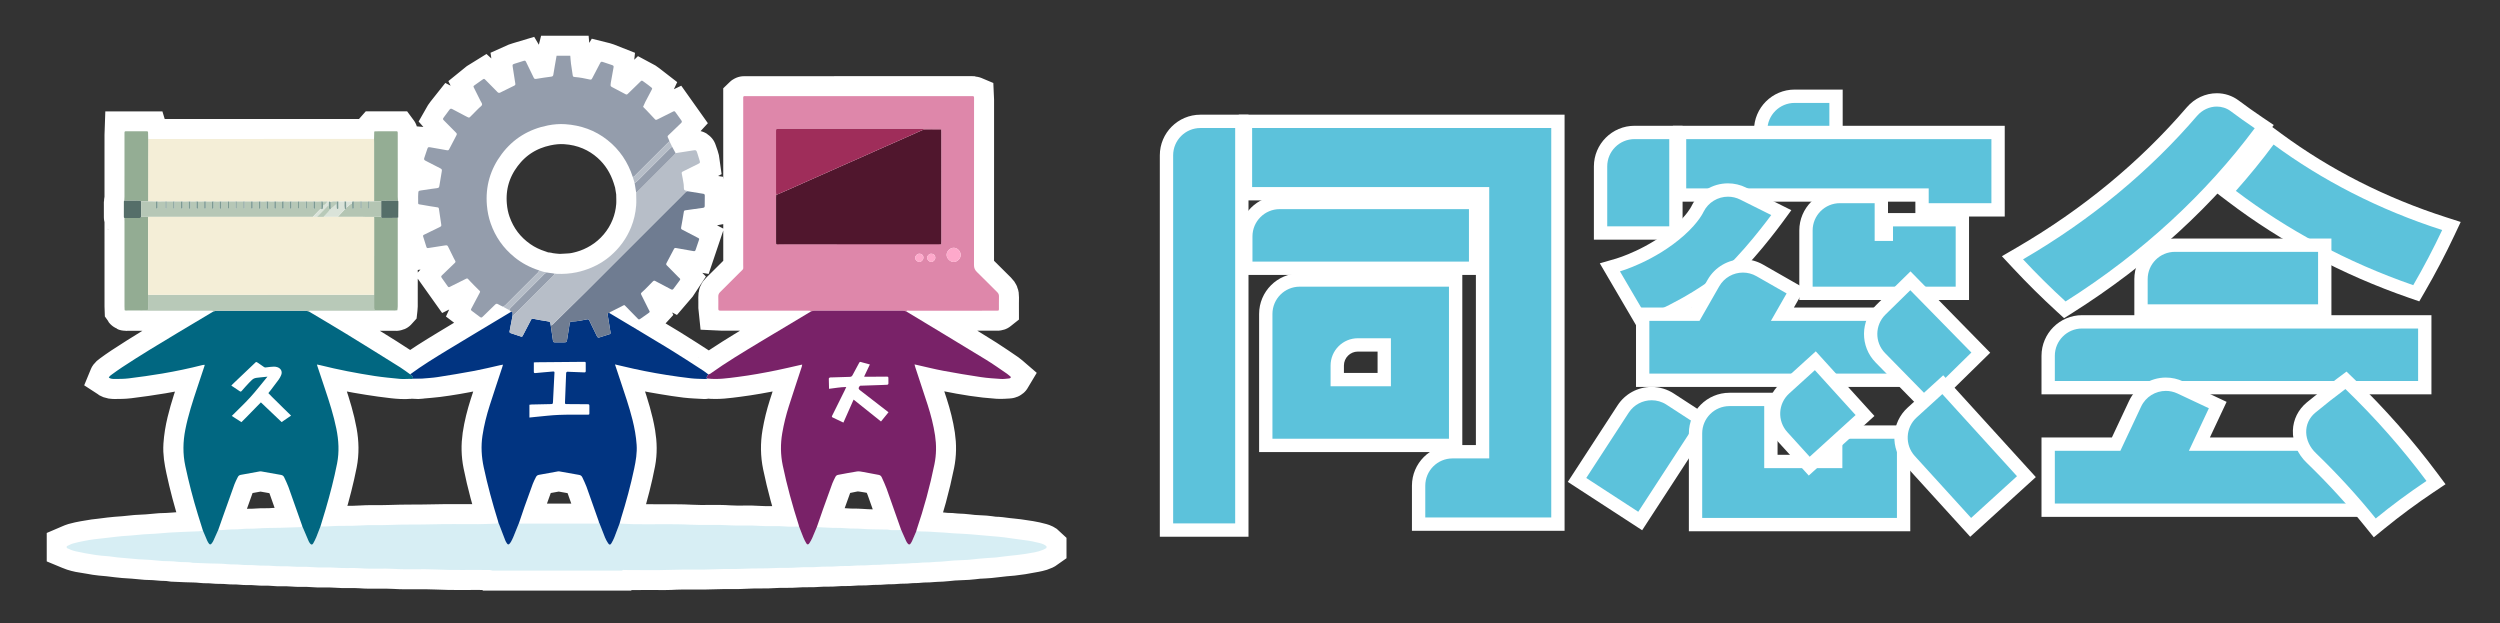 <?xml version="1.0" encoding="utf-8"?>
<!-- Generator: Adobe Illustrator 16.0.3, SVG Export Plug-In . SVG Version: 6.00 Build 0)  -->
<!DOCTYPE svg PUBLIC "-//W3C//DTD SVG 1.1//EN" "http://www.w3.org/Graphics/SVG/1.1/DTD/svg11.dtd">
<svg version="1.1" id="レイヤー_1" xmlns="http://www.w3.org/2000/svg" xmlns:xlink="http://www.w3.org/1999/xlink" x="0px"
	 y="0px" width="750px" height="187px" viewBox="0 0 750 187" enable-background="new 0 0 750 187" xml:space="preserve">
<rect x="0" y="0" width="750" height="187" fill="#333333" stroke="none"/>
<g>
	<g>
		<g>
			<g>
				<path fill="#5CC2DB" d="M349.944,159.026V46.594c0-5.617,4.57-10.188,10.188-10.188h12.418v122.62H349.944z"/>
				<path fill="#FFFFFF" d="M370.551,38.406v118.62h-18.606V46.594c0-4.522,3.668-8.188,8.188-8.188H370.551 M374.551,34.406h-4
					h-10.418c-6.721,0-12.188,5.467-12.188,12.188v110.433v4h4h18.606h4v-4V38.406V34.406L374.551,34.406z"/>
			</g>
			<g>
				<path fill="#5CC2DB" d="M373.739,80.482v-9.557c0-5.617,4.57-10.187,10.188-10.187h58.759v19.743H373.739z"/>
				<path fill="#FFFFFF" d="M440.686,62.739v15.743h-64.946v-7.557c0-4.521,3.666-8.187,8.188-8.187H440.686 M444.686,58.739h-4
					h-56.759c-6.72,0-12.188,5.467-12.188,12.187v7.557v4h4h64.946h4v-4V62.739V58.739L444.686,58.739z"/>
			</g>
			<g>
				<path fill="#5CC2DB" d="M379.733,133.621V94.187c0-5.618,4.57-10.188,10.188-10.188h46.771v49.623H379.733z M415.274,113.88
					v-10.406h-7.91c-3.412,0-6.188,2.776-6.188,6.189v4.217H415.274z"/>
				<path fill="#FFFFFF" d="M434.691,85.998v45.623h-52.958V94.187c0-4.522,3.665-8.188,8.188-8.188H434.691 M399.177,115.88h18.099
					h-0.001v-14.406h-9.91c-4.521,0-8.188,3.667-8.188,8.189V115.88 M438.691,81.998h-4h-44.771c-6.72,0-12.188,5.468-12.188,12.188
					v37.435v4h4h52.958h4v-4V85.998V81.998L438.691,81.998z M403.177,111.88v-2.217c0-2.31,1.879-4.189,4.188-4.189h5.91v6.406
					H403.177L403.177,111.88z"/>
			</g>
			<g>
				<path fill="#5CC2DB" d="M425.583,157.237v-11.525c0-5.618,4.569-10.188,10.187-10.188h8.999V58.119h-71.131V36.406h93.737
					v120.831H425.583z"/>
				<path fill="#FFFFFF" d="M465.375,38.406v17.713v99.118h-37.792v-9.525c0-4.521,3.665-8.188,8.187-8.188h10.999V56.119h-71.131
					V38.406H465.375 M469.375,34.406h-4h-89.737h-4v4v17.713v4h4h67.131v73.404h-6.999c-6.72,0-12.187,5.468-12.187,12.188v9.525v4
					h4h37.792h4v-4V56.119V38.406V34.406L469.375,34.406z"/>
			</g>
		</g>
		<g>
			<g>
				<path fill="#5CC2DB" d="M528.202,43.734v-4.673c0-5.617,4.57-10.187,10.188-10.187h12.418v14.86H528.202z"/>
				<path fill="#FFFFFF" d="M548.808,30.874v10.86h-18.605v-2.673c0-4.524,3.667-8.187,8.188-8.187H548.808 M552.808,26.874h-4
					H538.39c-6.72,0-12.188,5.467-12.188,12.187v2.673v4h4h18.605h4v-4v-10.86V26.874L552.808,26.874z"/>
			</g>
			<g>
				<g>
					<path fill="#5CC2DB" d="M480.168,69.909V49.922c0-5.617,4.571-10.188,10.189-10.188h12.419v30.175H480.168z"/>
					<path fill="#FFFFFF" d="M500.776,41.734v26.175h-18.608V49.922c0-4.524,3.669-8.188,8.189-8.188H500.776 M504.776,37.734h-4
						h-10.419c-6.722,0-12.189,5.467-12.189,12.188v17.987v4h4h18.608h4v-4V41.734V37.734L504.776,37.734z"/>
				</g>
				<g>
					<polygon fill="#5CC2DB" points="576.612,62.951 576.612,58.51 503.864,58.51 503.864,39.734 599.422,39.734 599.422,62.951 
											"/>
					<path fill="#FFFFFF" d="M597.422,41.734v19.217h-18.81V56.51h-72.748V41.734H597.422 M601.422,37.734h-4h-91.558h-4v4V56.51v4
						h4h68.748v0.441v4h4h18.81h4v-4V41.734V37.734L601.422,37.734z"/>
				</g>
				<g>
					<path fill="#5CC2DB" d="M541.792,87.998v-18.86c0-5.617,4.57-10.187,10.188-10.187h12.419v11.324h1.502V65.91l22.808,0.001
						v22.087H541.792z"/>
					<path fill="#FFFFFF" d="M562.399,60.951v11.324h5.502V67.91l18.808,0.001v18.087h-42.917v-16.86
						c0-4.521,3.668-8.187,8.188-8.187H562.399 M566.399,56.951h-4H551.98c-6.721,0-12.188,5.467-12.188,12.187v16.86v4h4h42.917h4
						v-4V67.911v-4h-4l-18.808-0.001h-1.502v-2.959V56.951L566.399,56.951z"/>
				</g>
				<g>
					<path fill="#5CC2DB" d="M482.959,80.2l2.478-0.711c0.101-0.029,10.176-2.979,18.465-10.373
						c4.067-3.626,5.326-6.357,5.338-6.384c1.777-3.566,5.273-5.728,9.164-5.728c1.586,0,3.112,0.361,4.539,1.073l11.445,5.71
						l-1.401,1.913c-0.383,0.523-9.463,12.875-16.217,18.129c-10.293,8.005-21.776,12.558-22.261,12.747l-1.592,0.625L482.959,80.2z
						"/>
					<path fill="#FFFFFF" d="M518.403,59.005c1.228,0,2.474,0.277,3.646,0.862l9.323,4.651c0,0-9.221,12.589-15.832,17.732
						c-10.183,7.919-21.763,12.464-21.763,12.464l-7.792-13.303c0,0,10.489-2.992,19.246-10.803
						c4.525-4.034,5.837-7.069,5.837-7.069C512.503,60.667,515.397,59.005,518.403,59.005 M518.403,55.005
						c-4.654,0-8.836,2.586-10.913,6.749l-0.077,0.155l-0.009,0.025c-0.161,0.318-1.406,2.635-4.834,5.69
						c-7.922,7.066-17.591,9.916-17.688,9.944l-4.94,1.428l2.593,4.438l7.792,13.303l1.729,2.952l3.184-1.25
						c0.495-0.194,12.239-4.851,22.757-13.03c6.973-5.424,16.214-17.994,16.604-18.526l2.803-3.826l-4.243-2.117l-9.323-4.651
						C522.153,55.449,520.274,55.005,518.403,55.005L518.403,55.005z"/>
				</g>
				<g>
					<path fill="#5CC2DB" d="M473.109,143.979l13.833-21.271c1.887-2.9,5.082-4.633,8.548-4.633c1.971,0,3.889,0.57,5.547,1.648
						l10.411,6.769l-19.388,29.812L473.109,143.979z"/>
					<path fill="#FFFFFF" d="M495.49,120.075c1.53,0,3.078,0.429,4.456,1.325l8.734,5.679l-17.206,26.458l-15.599-10.144
						l12.743-19.595C490.188,121.387,492.813,120.075,495.49,120.075 M495.49,116.075c-4.146,0-7.967,2.072-10.225,5.543
						l-12.743,19.595l-2.181,3.354l3.354,2.181l15.599,10.144l3.354,2.181l2.181-3.354l17.206-26.458l2.181-3.354l-3.354-2.181
						l-8.734-5.679C500.145,116.758,497.85,116.075,495.49,116.075L495.49,116.075z"/>
				</g>
				<g>
					<path fill="#5CC2DB" d="M508.658,157.381v-27.365c0-5.617,4.57-10.188,10.188-10.188h12.419v18.615h19.442v-8.822h20.374v27.76
						H508.658z"/>
					<path fill="#FFFFFF" d="M529.266,121.828v18.615h23.442v-8.822h16.374v23.76h-58.424v-25.365c0-4.524,3.668-8.188,8.188-8.188
						H529.266 M533.266,117.828h-4h-10.419c-6.721,0-12.188,5.467-12.188,12.188v25.365v4h4h58.424h4v-4v-23.76v-4h-4h-16.374h-4v4
						v4.822h-15.442v-14.615V117.828L533.266,117.828z"/>
				</g>
				<g>
					<path fill="#5CC2DB" d="M492.804,114.074V94.264h15.881l5.345-9.354c1.81-3.167,5.201-5.135,8.853-5.135
						c1.764,0,3.509,0.465,5.047,1.344l10.783,6.161l-3.991,6.983h38.757v19.811H492.804z"/>
					<path fill="#FFFFFF" d="M522.882,81.775c1.377,0,2.773,0.348,4.055,1.08l9.047,5.169l-4.709,8.239h40.203v15.811h-76.674
						V96.264h15.041l5.921-10.361C517.277,83.256,520.04,81.774,522.882,81.775 M522.882,77.775L522.882,77.775
						c-4.367,0-8.425,2.354-10.59,6.143l-4.769,8.346h-12.72h-4v4v15.811v4h4h76.674h4v-4V96.264v-4h-4h-33.31l1.288-2.255
						l1.985-3.473l-3.474-1.984l-9.047-5.169C527.082,78.331,524.993,77.775,522.882,77.775L522.882,77.775z"/>
				</g>
				<g>
					<path fill="#5CC2DB" d="M564.105,107.341c-3.931-4.014-3.866-10.476,0.146-14.407l8.867-8.693l21.123,21.548l-16.144,15.826
						L564.105,107.341z"/>
					<path fill="#FFFFFF" d="M573.09,87.068l18.323,18.691l-13.287,13.026l-12.592-12.846c-3.166-3.231-3.113-8.413,0.116-11.578
						L573.09,87.068 M573.146,81.411l-2.856,2.801l-7.439,7.294c-4.798,4.702-4.876,12.434-0.173,17.234l12.593,12.846l2.8,2.857
						l2.856-2.801l13.287-13.026l2.856-2.8l-2.8-2.856l-18.323-18.691L573.146,81.411L573.146,81.411z"/>
				</g>
				<g>
					<path fill="#5CC2DB" d="M534.704,130.964c-3.775-4.16-3.464-10.616,0.695-14.392l9.197-8.348l14.91,16.429l-16.739,15.193
						L534.704,130.964z"/>
					<path fill="#FFFFFF" d="M544.46,111.05l12.222,13.467l-13.777,12.505l-6.72-7.402c-3.041-3.351-2.788-8.527,0.56-11.566
						L544.46,111.05 M544.733,105.399l-2.962,2.688l-7.716,7.003c-4.976,4.518-5.35,12.24-0.833,17.217l6.72,7.402l2.688,2.962
						l2.962-2.688l13.777-12.505l2.962-2.688l-2.688-2.962l-12.222-13.467L544.733,105.399L544.733,105.399z"/>
				</g>
				<g>
					<path fill="#5CC2DB" d="M572.962,138.153c-1.832-2.012-2.77-4.618-2.641-7.337c0.128-2.718,1.308-5.223,3.321-7.053
						l9.188-8.357l25.093,27.589l-16.725,15.211L572.962,138.153z"/>
					<path fill="#FFFFFF" d="M582.697,118.231l22.401,24.63l-13.766,12.52l-16.892-18.573c-3.045-3.345-2.798-8.524,0.546-11.563
						L582.697,118.231 M582.965,112.581l-2.959,2.691l-7.71,7.013c-2.407,2.188-3.818,5.185-3.973,8.437
						c-0.154,3.253,0.968,6.371,3.16,8.778l16.891,18.572l2.691,2.959l2.959-2.691l13.766-12.52l2.959-2.691l-2.691-2.959
						l-22.401-24.63L582.965,112.581L582.965,112.581z"/>
				</g>
			</g>
		</g>
		<g>
			<g>
				<g>
					<g>
						<path fill="#5CC2DB" d="M618.319,91.912c-4.459-4.086-8.789-8.375-12.869-12.748l-1.711-1.833l2.168-1.26
							c20.016-11.639,37.401-25.97,51.673-42.596c1.925-2.229,4.643-3.504,7.459-3.504c1.947,0,3.795,0.608,5.343,1.759
							c2.335,1.748,4.74,3.458,7.154,5.089l1.735,1.173l-1.252,1.68c-15.191,20.383-34.463,38.032-57.28,52.456l-1.292,0.817
							L618.319,91.912z"/>
						<path fill="#FFFFFF" d="M665.039,31.971c1.464,0,2.913,0.445,4.149,1.364c2.347,1.756,4.756,3.472,7.228,5.142
							c-14.465,19.409-33.529,37.285-56.745,51.961c-4.475-4.101-8.729-8.319-12.759-12.638
							c20.747-12.063,38.265-26.805,52.186-43.022C660.687,32.939,662.879,31.971,665.039,31.971 M665.039,27.971
							c-3.398,0-6.667,1.528-8.969,4.192c-14.134,16.465-31.347,30.653-51.169,42.179l-4.335,2.521l3.422,3.667
							c4.115,4.41,8.483,8.736,12.98,12.857l2.254,2.066l2.586-1.635c23.024-14.555,42.477-32.371,57.814-52.952l2.504-3.359
							l-3.472-2.346c-2.387-1.613-4.766-3.305-7.07-5.029C669.68,28.716,667.42,27.971,665.039,27.971L665.039,27.971z"/>
					</g>
				</g>
				<g>
					<g>
						<path fill="#5CC2DB" d="M723.318,87.441c-19.708-6.837-37.799-16.456-53.77-28.59l-1.721-1.308l1.437-1.614
							c3.949-4.437,7.719-9.067,11.202-13.761l1.188-1.6l1.604,1.182c14.845,10.935,31.67,19.464,50.006,25.352l2.17,0.697
							l-0.973,2.061c-2.654,5.626-5.601,11.243-8.759,16.694l-0.827,1.429L723.318,87.441z"/>
						<path fill="#FFFFFF" d="M682.073,43.36c14.451,10.644,31.464,19.507,50.581,25.646c-2.627,5.568-5.521,11.09-8.681,16.546
							c-20.083-6.967-37.971-16.711-53.215-28.293C674.778,52.743,678.553,48.104,682.073,43.36 M681.236,37.775l-2.375,3.201
							c-3.449,4.647-7.18,9.23-11.09,13.623l-2.875,3.229l3.442,2.615c16.14,12.262,34.417,21.981,54.324,28.887l3.118,1.081
							l1.653-2.855c3.187-5.5,6.159-11.167,8.837-16.844l1.945-4.122l-4.34-1.394c-18.13-5.821-34.761-14.252-49.432-25.058
							L681.236,37.775L681.236,37.775z"/>
					</g>
				</g>
				<g>
					<path fill="#5CC2DB" d="M642.301,93.295V83.74c0-5.618,4.57-10.188,10.188-10.188h44.937v19.743H642.301z"/>
					<path fill="#FFFFFF" d="M695.425,75.552v15.743h-51.124V83.74c0-4.522,3.666-8.188,8.188-8.188H695.425 M699.425,71.552h-4
						h-42.937c-6.721,0-12.188,5.468-12.188,12.188v7.555v4h4h51.124h4v-4V75.552V71.552L699.425,71.552z"/>
				</g>
				<g>
					<path fill="#5CC2DB" d="M614.45,116.295v-9.557c0-5.617,4.57-10.188,10.188-10.188h102.794v19.744H614.45z"/>
					<path fill="#FFFFFF" d="M725.433,98.551v15.744H616.45v-7.557c0-4.521,3.666-8.188,8.188-8.188H725.433 M729.433,94.551h-4
						H624.639c-6.721,0-12.188,5.467-12.188,12.188v7.557v4h4h108.982h4v-4V98.551V94.551L729.433,94.551z"/>
				</g>
			</g>
			<g>
				<path fill="#5CC2DB" d="M614.45,153.052V133.24h20.388l5.688-12.113c1.671-3.56,5.295-5.859,9.231-5.859
					c1.5,0,2.954,0.325,4.32,0.966l11.242,5.282l-5.506,11.725h51.731v19.812H614.45z"/>
				<path fill="#FFFFFF" d="M649.758,117.268c1.164,0,2.348,0.25,3.472,0.776l9.431,4.432l-5.994,12.765h52.88v15.812H616.45V135.24
					h19.658l6.229-13.263C643.731,119.008,646.681,117.268,649.758,117.268 M649.758,113.268L649.758,113.268
					c-4.708,0-9.042,2.751-11.042,7.01l-5.148,10.963H616.45h-4v4v15.812v4h4h93.096h4v-4V135.24v-4h-4h-46.582l3.317-7.064
					l1.699-3.62l-3.619-1.7l-9.431-4.432C653.293,113.656,651.554,113.268,649.758,113.268L649.758,113.268z"/>
			</g>
			<g>
				<g>
					<path fill="#5CC2DB" d="M711.166,156.797c-5.423-6.722-11.393-13.242-17.746-19.379c-2.353-2.23-3.653-5.225-3.557-8.202
						c0.088-2.701,1.31-5.165,3.44-6.938c2.96-2.449,6.026-4.86,9.12-7.17l1.362-1.018l1.223,1.182
						c8.995,8.683,17.249,18.042,24.532,27.817l1.257,1.688l-1.748,1.17c-5.224,3.496-10.291,7.245-15.062,11.143l-1.559,1.273
						L711.166,156.797z"/>
					<path fill="#FFFFFF" d="M703.62,116.711c9.063,8.748,17.178,17.991,24.317,27.574c-5.334,3.57-10.409,7.33-15.215,11.256
						c-5.448-6.754-11.423-13.292-17.913-19.562c-3.742-3.548-4.044-8.988-0.227-12.163
						C697.51,121.394,700.522,119.023,703.62,116.711 M703.952,111.472l-2.725,2.034c-3.12,2.329-6.214,4.762-9.195,7.229
						c-2.584,2.148-4.062,5.136-4.168,8.416c-0.115,3.548,1.413,7.095,4.193,9.73c6.267,6.055,12.181,12.513,17.552,19.171
						l2.527,3.132l3.116-2.546c4.723-3.857,9.738-7.568,14.909-11.029l3.496-2.34l-2.513-3.374
						c-7.349-9.863-15.675-19.305-24.747-28.063L703.952,111.472L703.952,111.472z"/>
				</g>
			</g>
		</g>
	</g>
</g>
<path fill-rule="evenodd" clip-rule="evenodd" fill="#FFFFFF" stroke="#FFFFFF" stroke-width="12" stroke-miterlimit="10" d="
	M312.319,163.003c-2.242-0.636-4.548-0.945-6.849-1.27c-1.165-0.166-2.344-0.226-3.51-0.383c-1.198-0.162-2.393-0.343-3.604-0.345
	c-0.088,0-0.177-0.011-0.265-0.022c-0.846-0.108-1.688-0.252-2.536-0.32c-1.146-0.094-2.299-0.131-3.448-0.192
	c-0.059-0.003-0.118-0.003-0.178-0.011c-1.053-0.112-2.104-0.255-3.158-0.331c-0.853-0.06-1.704-0.039-2.562-0.159
	c-0.959-0.134-1.938-0.042-2.914-0.181c-0.929-0.132-1.88-0.087-2.825-0.173c-1.733-0.162-3.483-0.151-5.227-0.213
	c-0.118-0.005-0.237-0.003-0.356-0.005c0.031-0.143,0.048-0.291,0.095-0.428c2.193-6.473,4.008-13.047,5.36-19.747
	c0.577-2.856,0.61-5.726,0.177-8.599c-0.471-3.118-1.254-6.165-2.219-9.163c-1.21-3.756-2.465-7.499-3.697-11.248
	c-0.088-0.268-0.152-0.543-0.249-0.891c0.208,0.044,0.318,0.066,0.426,0.09c3.159,0.689,6.311,1.419,9.479,2.062
	c4.978,1.008,9.985,1.84,15.062,2.172c1.06,0.071,2.132-0.039,3.198-0.085c0.283-0.013,0.583-0.057,0.794-0.42
	c-0.396-0.34-0.749-0.704-1.159-0.982c-2.111-1.437-4.208-2.899-6.365-4.266c-7.879-4.987-15.918-9.714-23.932-14.481
	c0.229-0.365,0.593-0.195,0.89-0.195c5.171-0.013,10.342-0.01,15.513-0.01c3.477,0,6.954,0.003,10.432-0.005
	c0.313,0,0.653,0.103,0.992-0.176c0-1.3-0.027-2.637,0.013-3.97c0.019-0.61-0.159-1.052-0.6-1.484
	c-2.08-2.038-4.113-4.125-6.198-6.157c-0.511-0.499-0.697-1.011-0.695-1.719c0.02-12.361,0.014-24.725,0.014-37.086
	c0-4.25,0.001-8.5-0.001-12.75c0-0.316-0.025-0.632-0.037-0.905c-0.142-0.06-0.194-0.099-0.248-0.103
	c-0.236-0.013-0.474-0.023-0.712-0.022c-22.673,0.008-45.347,0.02-68.02,0.03c-0.026,0-0.057,0.013-0.081,0.028
	c-0.025,0.015-0.043,0.04-0.153,0.146c0,0.292,0,0.673,0,1.053c0,16.552-0.003,33.105,0.013,49.659c0,0.67-0.169,1.159-0.661,1.64
	c-2.107,2.054-4.162,4.16-6.262,6.221c-0.418,0.41-0.588,0.829-0.569,1.407c0.038,1.128,0.007,2.258,0.015,3.387
	c0.001,0.229,0.046,0.455,0.079,0.756c0.393,0.019,0.741,0.049,1.088,0.049c8.529,0.003,17.058,0.001,25.587,0.001
	c0.268,0,0.536-0.009,0.801,0.021c0.094,0.01,0.175,0.124,0.262,0.19c-5.443,3.263-10.897,6.509-16.327,9.792
	c-4.721,2.855-9.444,5.707-13.935,8.923c-0.153,0.108-0.373,0.126-0.562,0.188c-0.497-0.373-0.973-0.779-1.495-1.115
	c-3.367-2.165-6.708-4.375-10.125-6.461c-5.974-3.646-11.998-7.209-18.001-10.809c-0.048-0.346,0.256-0.353,0.449-0.451
	c1.084-0.553,2.171-1.096,3.258-1.642c0.232-0.118,0.465-0.233,0.726-0.363c1.455,1.485,2.885,2.946,4.292,4.383
	c1.027-0.472,2.758-1.714,3.314-2.36c-0.862-1.836-1.857-3.619-2.694-5.481c0.725-0.686,1.4-1.308,2.056-1.951
	c0.651-0.639,1.281-1.3,1.929-1.96c1.866,0.977,3.673,1.924,5.497,2.879c0.92-1.042,1.701-2.107,2.428-3.242
	c-1.487-1.508-2.923-2.962-4.342-4.397c0.905-1.714,1.772-3.354,2.638-4.994c2.047,0.351,4.053,0.692,6.119,1.045
	c0.439-1.304,0.854-2.531,1.284-3.806c-1.895-0.996-3.724-1.957-5.508-2.895c0.325-1.891,0.636-3.694,0.954-5.539
	c2.016-0.364,4.074-0.538,6.119-0.941c0.028-1.378,0.122-2.671-0.011-4.01c-1.762-0.29-3.454-0.567-5.147-0.846
	c-0.276-0.08-0.551-0.159-0.889-0.257c-0.312-0.838-0.17-1.775-0.363-2.664c-0.193-0.89-0.326-1.793-0.5-2.775
	c1.816-0.956,3.694-1.814,5.527-2.785c-0.163-1.293-0.635-2.414-1.027-3.555c-0.036-0.106-0.217-0.207-0.344-0.228
	c-0.201-0.031-0.415-0.01-0.619,0.02c-0.701,0.102-1.4,0.217-2.099,0.325c-1.079,0.168-2.157,0.335-3.235,0.502
	c-0.356-0.656-0.712-1.313-1.068-1.969c-0.253-0.524-0.507-1.046-0.761-1.569c-0.205-0.514-0.411-1.028-0.618-1.547
	c0.753-0.718,1.491-1.406,2.21-2.111c0.735-0.722,1.497-1.42,2.235-2.24c-0.78-1.1-1.529-2.156-2.301-3.244
	c-1.938,0.908-3.751,1.903-5.591,2.75c-1.341-1.382-2.618-2.698-3.907-4.027c0.858-1.885,1.97-3.635,2.832-5.517
	c-1.092-0.841-2.059-1.709-3.243-2.322c-1.498,1.459-2.959,2.884-4.392,4.28c-1.679-0.884-3.271-1.722-4.927-2.594
	c0.155-2.044,0.734-4.04,0.936-6.116c-1.267-0.512-2.482-0.946-3.764-1.259c-1.11,1.776-1.862,3.687-2.896,5.401
	c-1.804-0.28-3.525-0.544-5.246-0.817c-0.108-0.017-0.207-0.1-0.323-0.158c-0.196-1.33-0.405-2.643-0.578-3.96
	c-0.097-0.731-0.133-1.469-0.197-2.204c-1.367,0-2.734,0-4.102,0c-0.052,0.201-0.12,0.4-0.152,0.604
	c-0.197,1.228-0.379,2.458-0.582,3.685c-0.105,0.636-0.241,1.266-0.359,1.873c-1.893,0.272-3.702,0.533-5.541,0.798
	c-1.04-1.803-1.731-3.767-2.807-5.541c-1.306,0.396-2.57,0.688-3.797,1.253c0.305,2.053,0.604,4.068,0.908,6.124
	c-0.85,0.388-1.693,0.748-2.513,1.153c-0.843,0.418-1.664,0.881-2.461,1.307c-0.79-0.773-1.51-1.479-2.23-2.186
	c-0.736-0.722-1.424-1.495-2.215-2.198c-1.178,0.703-2.219,1.47-3.246,2.32c0.928,1.871,1.835,3.699,2.735,5.511
	c-1.358,1.334-2.664,2.617-4.011,3.94c-1.838-0.961-3.644-1.904-5.502-2.875c-0.854,1.077-1.708,2.052-2.369,3.247
	c0.661,0.782,1.409,1.458,2.108,2.178c0.719,0.743,1.466,1.46,2.179,2.212c-0.89,1.7-1.737,3.319-2.606,4.979
	c-2.049-0.24-4.051-0.795-6.123-0.946c-0.243,0.659-0.474,1.235-0.669,1.824c-0.203,0.612-0.373,1.236-0.572,1.91
	c0.321,0.191,0.588,0.37,0.872,0.517c1.293,0.668,2.594,1.32,3.885,1.99c0.74,0.385,0.728,0.436,0.576,1.26
	c-0.241,1.309-0.457,2.623-0.652,3.939c-0.095,0.642-0.153,0.763-0.794,0.855c-0.997,0.146-1.998,0.26-2.994,0.402
	c-0.815,0.118-1.626,0.259-2.405,0.383c-0.236,0.959-0.278,3.009-0.088,4.021c2.009,0.342,4.04,0.687,6.022,1.023
	c0.28,1.898,0.546,3.709,0.818,5.556c-1.795,1.064-3.763,1.753-5.542,2.803c0.418,1.337,0.691,2.636,1.272,3.831
	c1.078-0.171,2.066-0.376,3.064-0.474c1.021-0.101,2.019-0.451,3.007-0.379c0.846,1.688,1.654,3.302,2.492,4.977
	c-1.439,1.459-3.015,2.805-4.438,4.396c0.792,1.114,1.542,2.172,2.307,3.248c1.926-0.956,3.776-1.876,5.571-2.767
	c1.355,1.389,2.635,2.698,3.935,4.029c-0.896,1.843-1.98,3.609-2.841,5.521c1.093,0.817,2.027,1.724,3.241,2.287
	c1.516-1.454,2.986-2.866,4.439-4.259c0.722,0.346,1.36,0.649,1.999,0.957c0.609,0.335,1.219,0.67,1.828,1.005
	c0.184,0.177,0.573,0.17,0.509,0.57c-6.336,3.806-12.687,7.591-19.005,11.429c-3.806,2.311-7.601,4.643-11.193,7.284
	c-0.992-0.7-1.965-1.428-2.979-2.097c-5.766-3.806-11.694-7.348-17.614-10.904c-3.276-1.969-6.563-3.923-9.845-5.884
	c0.273-0.351,0.66-0.186,0.99-0.188c5.969-0.011,11.939-0.009,17.909-0.008c2.287,0.002,4.574,0.013,6.86,0.008
	c0.282,0,0.601,0.117,0.836-0.157c0.041-0.381,0.117-0.76,0.117-1.14c0.007-8.846,0.006-17.689,0.007-26.535
	c0.117-0.021,0.14-0.096,0.142-0.176c0.016-1.596,0.034-3.191,0.042-4.787c0-0.072-0.079-0.146-0.121-0.22
	c-0.021-0.384-0.06-0.769-0.061-1.153c-0.003-6.206,0-12.413-0.007-18.618c-0.001-0.342,0.109-0.71-0.151-1.05
	c-2.25,0-4.504,0-6.759,0c-0.049,0.055-0.098,0.11-0.146,0.165c-0.016,0.71-0.032,1.42-0.048,2.13
	c-22.586,0-45.173,0.001-67.759,0.003c-0.107-0.754,0.102-1.531-0.132-2.272c-2.32,0-4.598,0-6.943,0
	c-0.013,0.363-0.033,0.682-0.034,1.002c-0.002,6.21,0,12.42-0.004,18.631c0,0.385-0.036,0.771-0.056,1.155
	c-0.047,0.102-0.135,0.204-0.135,0.307c-0.009,1.541-0.008,3.083,0.002,4.624c0.001,0.092,0.109,0.182,0.167,0.272
	c0.008,0.356,0.023,0.713,0.023,1.068c0.001,8.495,0,16.99,0.003,25.485c0,0.355,0.026,0.711,0.039,1.066
	c0.254,0.385,0.645,0.194,0.964,0.194c8.212,0.008,16.424,0.001,24.636-0.004c0.267,0,0.535-0.011,0.8,0.016
	c0.098,0.012,0.188,0.112,0.281,0.174c-2.881,1.72-5.763,3.438-8.642,5.164c-6.318,3.785-12.646,7.557-18.799,11.611
	c-1.041,0.686-2.056,1.413-3.063,2.149c-0.346,0.254-0.736,0.494-0.923,0.96c0.576,0.383,1.214,0.398,1.815,0.396
	c1.395-0.01,2.801-0.006,4.18-0.18c3.357-0.425,6.713-0.878,10.047-1.448c4.036-0.688,8.047-1.524,12.018-2.538
	c0.214-0.056,0.444-0.049,0.722-0.077c-0.06,0.224-0.09,0.365-0.135,0.503c-0.465,1.409-0.931,2.818-1.399,4.225
	c-1.357,4.083-2.771,8.147-3.78,12.339c-0.551,2.287-0.94,4.596-1.097,6.941c-0.166,2.455,0.26,4.855,0.769,7.24
	c1.021,4.792,2.289,9.521,3.742,14.198c0.448,1.443,0.908,2.884,1.362,4.325c-0.615,0.062-1.229,0.139-1.847,0.178
	c-0.942,0.059-1.881,0.03-2.831,0.144c-1.344,0.16-2.712,0.047-4.072,0.198c-1.348,0.151-2.714,0.144-4.072,0.206
	c-0.06,0.002-0.118,0.01-0.177,0.016c-1.231,0.11-2.462,0.238-3.695,0.328c-1.148,0.085-2.3,0.129-3.45,0.191
	c-0.059,0.003-0.119,0.012-0.177,0.018c-1.083,0.11-2.165,0.229-3.249,0.329c-0.852,0.078-1.707,0.124-2.559,0.195
	c-0.616,0.052-1.231,0.114-1.846,0.187c-0.876,0.105-1.75,0.226-2.625,0.334c-0.644,0.077-1.291,0.128-1.932,0.222
	c-1.018,0.151-2.036,0.306-3.045,0.499c-1.04,0.2-2.085,0.396-3.099,0.691c-0.754,0.221-1.463,0.6-2.192,0.908
	c0,0.178,0,0.355,0,0.533c0.651,0.268,1.289,0.573,1.956,0.79c1.263,0.411,2.567,0.65,3.885,0.827
	c0.961,0.13,1.912,0.332,2.871,0.487c0.494,0.08,0.992,0.139,1.49,0.189c0.763,0.077,1.529,0.127,2.292,0.207
	c0.878,0.095,1.752,0.214,2.629,0.315c0.645,0.073,1.289,0.149,1.935,0.201c0.972,0.075,1.946,0.118,2.918,0.196
	c1.204,0.098,2.406,0.219,3.608,0.331c0.06,0.006,0.118,0.014,0.178,0.018c1.24,0.061,2.49,0.045,3.718,0.206
	c1.321,0.173,2.662,0.013,3.969,0.313c0.057,0.013,0.118,0.013,0.177,0.017c1.418,0.061,2.837,0.124,4.256,0.184
	c1.507,0.063,3.027,0.027,4.519,0.214c1.158,0.144,2.315,0.022,3.455,0.164c1.449,0.18,2.91,0.028,4.344,0.193
	c1.306,0.153,2.613,0.008,3.9,0.167c1.6,0.195,3.209,0.007,4.79,0.189c1.632,0.187,3.268-0.013,4.88,0.17
	c1.927,0.219,3.862-0.013,5.771,0.184c1.989,0.205,3.98-0.021,5.951,0.173c2.402,0.238,4.811-0.028,7.198,0.185
	c2.523,0.224,5.047-0.031,7.555,0.172c3.353,0.271,6.71-0.038,10.051,0.181c4.125,0.271,8.253-0.042,12.369,0.177
	c5.432,0.289,10.863,0.052,16.292,0.157c0.255,0.005,0.544-0.093,0.744,0.173c12.96,0,25.92,0,38.88,0
	c0.262-0.301,0.612-0.168,0.921-0.17c3.181-0.011,6.36-0.008,9.541-0.01c1.308,0,2.62,0.066,3.922-0.014
	c4.568-0.287,9.145,0.014,13.707-0.21c3.177-0.154,6.354,0.053,9.518-0.165c2.729-0.188,5.463,0.028,8.178-0.186
	c2.257-0.178,4.514,0.033,6.754-0.168c2.166-0.194,4.336,0.014,6.484-0.188c1.782-0.167,3.563,0.014,5.327-0.167
	c1.749-0.181,3.505,0,5.236-0.189c1.515-0.163,3.027-0.006,4.525-0.163c1.48-0.156,2.969-0.028,4.434-0.193
	c1.276-0.144,2.552-0.016,3.812-0.164c1.302-0.154,2.613-0.033,3.898-0.192c1.039-0.129,2.078-0.026,3.099-0.163
	c1.212-0.161,2.433-0.048,3.632-0.189c0.978-0.114,1.948-0.093,2.922-0.157c1.175-0.075,2.347-0.216,3.52-0.327
	c0.089-0.008,0.179-0.011,0.268-0.015c1.359-0.061,2.72-0.098,4.076-0.191c1.058-0.072,2.109-0.219,3.164-0.332
	c0.088-0.008,0.178-0.007,0.267-0.013c1.032-0.06,2.067-0.092,3.096-0.19c1.495-0.144,2.984-0.347,4.478-0.507
	c0.791-0.085,1.59-0.113,2.381-0.203c0.967-0.107,1.933-0.229,2.891-0.386c1.279-0.206,2.555-0.43,3.824-0.683
	c1.215-0.243,2.434-0.495,3.471-1.244c0-0.178,0-0.355,0-0.533C313.486,163.419,312.907,163.17,312.319,163.003z M90.143,158.146
	c-2.126,0.074-4.252,0.131-6.379,0.187c-0.444,0.012-0.895-0.043-1.333,0.012c-1.855,0.23-3.729,0.037-5.576,0.211
	c-1.422,0.134-2.841,0.005-4.246,0.158c-1.506,0.163-3.015,0.062-4.511,0.19c-0.884,0.077-1.761,0.149-2.646,0.13
	c0.431-1.228,0.858-2.458,1.293-3.686c1.2-3.378,2.39-6.761,3.612-10.13c0.262-0.72,0.647-1.396,0.979-2.091
	c0.177-0.373,0.458-0.593,0.878-0.669c1.896-0.337,3.788-0.69,5.682-1.032c0.171-0.03,0.358-0.025,0.531,0.006
	c1.955,0.344,3.907,0.699,5.861,1.041c0.446,0.078,0.769,0.302,0.953,0.71c0.439,0.971,0.934,1.923,1.294,2.923
	c1.397,3.873,2.751,7.764,4.12,11.648c0.02,0.054,0.019,0.116,0.027,0.175C90.504,158.004,90.326,158.14,90.143,158.146z
	 M150.667,110.206c-1.242,3.776-2.509,7.544-3.72,11.329c-0.959,2.999-1.744,6.046-2.202,9.165
	c-0.421,2.873-0.365,5.737,0.207,8.596c1.149,5.739,2.706,11.369,4.438,16.955c0.061,0.196,0.101,0.401,0.151,0.603
	c-0.179,0.077-0.355,0.218-0.536,0.226c-1.981,0.072-3.963,0.162-5.945,0.175c-4.216,0.026-8.435-0.082-12.648,0.037
	c-4.536,0.129-9.076,0.013-13.604,0.2c-2.995,0.123-5.992-0.059-8.973,0.164c-2.668,0.198-5.335,0.006-7.994,0.176
	c-1.242,0.079-2.478,0.146-3.72,0.132c0.525-1.73,1.067-3.456,1.573-5.192c1.319-4.528,2.52-9.088,3.425-13.72
	c0.618-3.162,0.528-6.318-0.04-9.474c-0.722-4.014-1.928-7.891-3.208-11.75c-0.878-2.646-1.763-5.29-2.643-7.936
	c-0.046-0.139-0.083-0.279-0.156-0.531c0.375,0.074,0.68,0.12,0.978,0.194c4.84,1.199,9.722,2.197,14.649,2.959
	c2.404,0.371,4.813,0.73,7.23,0.991c1.648,0.178,3.305,0.315,4.977,0.148c0.877-0.089,1.775,0.045,2.664,0.052
	c0.32,0.003,0.641-0.077,0.962-0.12c1.565-0.146,3.136-0.248,4.694-0.446c3.74-0.476,7.455-1.119,11.146-1.885
	c2.556-0.53,5.097-1.128,7.646-1.693c0.254-0.057,0.512-0.096,0.89-0.167C150.81,109.725,150.746,109.967,150.667,110.206z
	 M179.289,157.082c-0.207,0.001-0.415,0.005-0.622,0.005c-7.323,0-14.645,0.003-21.968-0.007c-0.333-0.001-0.725,0.157-0.983-0.22
	c0.483-1.43,0.95-2.866,1.454-4.289c0.879-2.485,1.767-4.97,2.682-7.442c0.256-0.69,0.615-1.346,0.94-2.01
	c0.177-0.365,0.458-0.59,0.882-0.666c1.896-0.333,3.788-0.69,5.682-1.03c0.172-0.032,0.359-0.025,0.532,0.004
	c1.954,0.344,3.907,0.701,5.862,1.042c0.448,0.079,0.763,0.308,0.948,0.717c0.427,0.944,0.91,1.868,1.262,2.839
	c1.25,3.455,2.454,6.926,3.674,10.392c0.028,0.082,0.029,0.175,0.042,0.262C179.63,156.893,179.557,157.08,179.289,157.082z
	 M174.665,81.294c-1.277,0.358-2.569,0.669-3.908,0.723c-0.915,0.036-1.828,0.137-2.743,0.147c-0.645,0.007-1.29-0.088-1.934-0.139
	c-0.585-0.075-1.169-0.15-1.753-0.227c-0.075-0.044-0.152-0.13-0.225-0.127c-0.82,0.041-1.553-0.288-2.307-0.53
	c-2.191-0.699-4.247-1.675-6.136-2.997c-4.021-2.816-6.845-6.535-8.466-11.165c-0.611-1.74-0.963-3.531-1.12-5.379
	c-0.483-5.697,1.028-10.84,4.427-15.373c3.367-4.489,7.869-7.314,13.385-8.495c1.9-0.407,3.816-0.593,5.747-0.468
	c2.618,0.167,5.155,0.73,7.582,1.766c2.235,0.953,4.247,2.239,6.058,3.852c3.136,2.797,5.269,6.234,6.557,10.215
	c0.185,0.602,0.37,1.204,0.556,1.805c0.155,0.955,0.31,1.909,0.465,2.864c0.007,1.305,0.103,2.617,0.001,3.914
	c-0.174,2.214-0.663,4.367-1.495,6.443c-0.891,2.223-2.114,4.249-3.648,6.062c-1.556,1.837-3.371,3.406-5.45,4.657
	C178.499,79.902,176.64,80.738,174.665,81.294z M240.535,110.006c-1.291,3.946-2.612,7.883-3.871,11.838
	c-0.846,2.657-1.52,5.359-1.989,8.114c-0.551,3.228-0.52,6.428,0.146,9.641c1.252,6.047,2.898,11.985,4.78,17.862
	c0.053,0.167,0.087,0.34,0.129,0.512c-1.336,0-2.683,0.112-4.005-0.021c-2.606-0.262-5.221,0.026-7.815-0.183
	c-3.054-0.246-6.11,0.037-9.151-0.175c-3.823-0.268-7.652,0.045-11.465-0.189c-2.906-0.178-5.806-0.091-8.708-0.132
	c-2.88-0.041-5.76,0.034-8.639-0.031c-1.357-0.032-2.713-0.194-4.075-0.161c0.385-1.306,0.771-2.612,1.154-3.921
	c1.397-4.753,2.667-9.536,3.594-14.409c0.551-2.901,0.472-5.787-0.005-8.679c-0.708-4.289-2.018-8.416-3.383-12.527
	c-0.822-2.476-1.648-4.952-2.471-7.43c-0.075-0.222-0.138-0.448-0.241-0.783c0.642,0.147,1.208,0.277,1.771,0.412
	c4.241,1.024,8.509,1.906,12.817,2.594c2.197,0.352,4.393,0.73,6.602,0.982c1.885,0.216,3.787,0.277,5.683,0.384
	c0.314,0.016,0.635-0.09,0.954-0.139c3.011,0.342,5.976-0.104,8.95-0.484c3.945-0.504,7.854-1.214,11.747-2.012
	c2.235-0.458,4.456-0.993,6.682-1.493c0.283-0.064,0.566-0.126,0.943-0.21C240.612,109.63,240.594,109.825,240.535,110.006z
	 M269.759,159.037c-1.12-0.046-2.25,0.155-3.362-0.144c-0.25-0.067-0.532-0.016-0.799-0.022c-2.395-0.061-4.798-0.021-7.182-0.222
	c-1.511-0.127-3.021-0.005-4.517-0.155c-1.951-0.2-3.907-0.049-5.849-0.2c-1.002-0.079-2.004-0.088-3.005-0.156
	c0.493-1.428,0.972-2.859,1.479-4.284c1.054-2.96,2.11-5.92,3.193-8.869c0.244-0.664,0.6-1.287,0.912-1.927
	c0.167-0.342,0.438-0.535,0.822-0.607c1.515-0.28,3.035-0.54,4.536-0.881c1.503-0.342,2.951,0.029,4.409,0.24
	c1.024,0.149,2.026,0.45,3.048,0.62c0.565,0.095,0.921,0.373,1.139,0.869c0.464,1.058,0.977,2.1,1.368,3.183
	c1.452,4.015,2.863,8.044,4.287,12.069c0.029,0.081,0.037,0.173,0.054,0.261C270.114,158.891,269.933,159.043,269.759,159.037z"/>
<g>
	<path fill="#D7EEF4" d="M274.887,159.398c0.119,0.002,0.238,0,0.356,0.005c1.743,0.062,3.492,0.051,5.226,0.213
		c0.944,0.086,1.889,0.075,2.826,0.16c1.852,0.169,3.703,0.291,5.561,0.359c1.501,0.055,2.997,0.222,4.494,0.346
		c1.38,0.113,2.759,0.231,4.137,0.357c1.262,0.113,2.524,0.205,3.779,0.363c2.07,0.265,4.13,0.614,6.203,0.855
		c1.527,0.176,3.017,0.494,4.502,0.875c0.727,0.188,1.398,0.443,1.972,0.932c0,0.178,0,0.355,0,0.533
		c-0.336,0.182-0.661,0.391-1.011,0.538c-1.674,0.714-3.475,0.92-5.242,1.224c-1.536,0.266-3.099,0.384-4.649,0.566
		c-0.586,0.067-1.173,0.129-1.757,0.2c-0.849,0.105-1.692,0.239-2.542,0.317c-0.97,0.09-1.945,0.126-2.918,0.193
		c-0.765,0.056-1.529,0.115-2.293,0.191c-1.056,0.102-2.107,0.255-3.165,0.327c-1.357,0.094-2.718,0.131-4.077,0.193
		c-0.09,0.003-0.178,0.008-0.267,0.015c-1.233,0.111-2.465,0.242-3.7,0.33c-0.883,0.062-1.765,0.041-2.654,0.148
		c-1.228,0.149-2.479,0.032-3.72,0.193c-1.022,0.134-2.061,0.037-3.099,0.165c-1.285,0.154-2.596,0.038-3.898,0.19
		c-1.26,0.148-2.536,0.021-3.812,0.164c-1.464,0.165-2.952,0.039-4.433,0.193c-1.498,0.154-3.011,0.005-4.525,0.165
		c-1.731,0.183-3.487,0.008-5.236,0.188c-1.763,0.181-3.545,0-5.327,0.167c-2.148,0.203-4.319-0.007-6.484,0.188
		c-2.239,0.201-4.497,0.024-6.752,0.162c-3.014,0.182-6.045,0.04-9.068,0.206c-2.87,0.158-5.746,0.005-8.626,0.152
		c-4.441,0.229-8.895,0.013-13.348,0.181c-4.599,0.174-9.21,0.04-13.815,0.051c-0.31,0-0.661-0.129-0.923,0.17
		c-12.96,0-25.92,0-38.88,0c-0.248-0.06-0.496-0.164-0.745-0.168c-5.458-0.109-10.918,0.124-16.378-0.164
		c-4.086-0.214-8.183,0.096-12.278-0.173c-3.341-0.221-6.698,0.088-10.049-0.183c-2.508-0.203-5.032,0.053-7.555-0.172
		c-2.387-0.213-4.794,0.054-7.197-0.185c-1.971-0.194-3.961,0.028-5.95-0.171c-1.939-0.195-3.903,0.031-5.859-0.188
		c-1.584-0.177-3.188,0.014-4.792-0.168c-1.582-0.182-3.19,0.008-4.79-0.189c-1.287-0.159-2.593-0.021-3.9-0.167
		c-1.731-0.191-3.487-0.152-5.233-0.214c-1.686-0.06-3.372-0.123-5.058-0.185c-0.059-0.001-0.12,0.002-0.177-0.011
		c-1.513-0.353-3.063-0.085-4.595-0.309c-1.427-0.207-2.892-0.154-4.34-0.216c-0.06-0.003-0.118-0.008-0.177-0.012
		c-1.204-0.112-2.405-0.243-3.61-0.333c-1.179-0.085-2.361-0.129-3.542-0.19c-0.059-0.003-0.119-0.009-0.178-0.014
		c-1.262-0.113-2.525-0.226-3.788-0.339c-0.764-0.065-1.53-0.116-2.292-0.202c-0.819-0.092-1.632-0.231-2.451-0.321
		c-0.762-0.084-1.529-0.12-2.293-0.192c-0.587-0.057-1.174-0.123-1.757-0.211c-1.018-0.155-2.036-0.316-3.049-0.504
		c-0.984-0.179-1.962-0.396-2.943-0.598c-0.958-0.195-1.849-0.578-2.724-1.003c0-0.178,0-0.355,0-0.533
		c0.615-0.277,1.208-0.631,1.85-0.813c1.131-0.319,2.288-0.559,3.442-0.785c1.009-0.2,2.027-0.362,3.047-0.497
		c1.196-0.159,2.399-0.27,3.599-0.405c0.877-0.099,1.752-0.207,2.629-0.309c0.644-0.073,1.287-0.152,1.933-0.206
		c0.941-0.075,1.884-0.121,2.825-0.199c1.173-0.098,2.345-0.216,3.518-0.326c0.059-0.006,0.118-0.016,0.177-0.019
		c1.18-0.064,2.36-0.112,3.538-0.192c1.411-0.098,2.819-0.224,4.229-0.338c0.029-0.002,0.059-0.005,0.088-0.007
		c1.239-0.062,2.478-0.131,3.717-0.183c1.625-0.069,3.25-0.114,4.874-0.192c0.469-0.021,0.935-0.113,1.401-0.173
		c0.415,0.979,0.821,1.963,1.248,2.938c0.13,0.296,0.294,0.584,0.48,0.85c0.306,0.438,0.567,0.444,0.909,0.013
		c0.202-0.254,0.375-0.538,0.511-0.831c0.483-1.047,0.945-2.103,1.416-3.156c0.916,0.036,1.822-0.053,2.734-0.138
		c1.378-0.128,2.767-0.015,4.157-0.174c1.52-0.175,3.061-0.05,4.599-0.171c2.442-0.192,4.901-0.153,7.354-0.219
		c1.948-0.053,3.896-0.112,5.844-0.188c0.183-0.007,0.362-0.141,0.542-0.218c0.063,0.133,0.132,0.26,0.188,0.394
		c0.568,1.338,1.127,2.679,1.706,4.011c0.117,0.27,0.281,0.527,0.469,0.752c0.338,0.406,0.647,0.4,0.914-0.063
		c0.354-0.614,0.67-1.258,0.943-1.912c0.432-1.037,0.814-2.097,1.217-3.146c1.242,0.016,2.478-0.052,3.72-0.131
		c2.658-0.17,5.325,0.022,7.994-0.176c2.98-0.223,5.978-0.032,8.973-0.166c4.35-0.195,8.711-0.063,13.069-0.193
		c4.509-0.134,9.025-0.018,13.538-0.042c1.863-0.012,3.726-0.103,5.588-0.177c0.183-0.006,0.359-0.146,0.538-0.225
		c0.059,0.132,0.124,0.263,0.176,0.396c0.625,1.634,1.239,3.272,1.878,4.901c0.128,0.329,0.323,0.637,0.528,0.925
		c0.236,0.334,0.455,0.35,0.729,0.068c0.184-0.189,0.345-0.413,0.471-0.645c0.241-0.441,0.475-0.892,0.666-1.356
		c0.587-1.423,1.152-2.855,1.726-4.282c0.262,0.366,0.651,0.22,0.985,0.22c7.321,0.01,14.642,0.007,21.963,0.007
		c0.208,0,0.415-0.004,0.623-0.005c0.265-0.005,0.342-0.189,0.388-0.404c0.055,0.102,0.121,0.198,0.163,0.305
		c0.559,1.431,1.092,2.873,1.68,4.293c0.247,0.598,0.566,1.176,0.926,1.71c0.362,0.54,0.677,0.527,1.003-0.024
		c0.343-0.584,0.644-1.199,0.896-1.829c0.534-1.341,1.023-2.699,1.53-4.052c1.358,0.06,2.715,0.148,4.075,0.177
		c5.781,0.113,11.563-0.144,17.346,0.162c3.815,0.201,7.642-0.093,11.466,0.175c3.042,0.212,6.098-0.071,9.152,0.175
		c2.593,0.209,5.208-0.079,7.814,0.183c1.322,0.132,2.669,0.021,4.005,0.021c0.418,1.078,0.817,2.163,1.26,3.229
		c0.25,0.602,0.54,1.19,0.874,1.749c0.303,0.509,0.609,0.517,0.948,0.018c0.348-0.515,0.642-1.07,0.896-1.637
		c0.47-1.054,0.896-2.128,1.34-3.194c1,0.068,2.002,0.082,3.004,0.154c1.972,0.146,3.958,0.012,5.938,0.203
		c1.467,0.141,2.946,0.031,4.428,0.154c2.383,0.197,4.786,0.161,7.181,0.222c0.267,0.007,0.548-0.044,0.798,0.024
		c1.112,0.294,2.242,0.098,3.362,0.142c0.175,0.006,0.357-0.146,0.536-0.226c0.115,0.27,0.229,0.538,0.347,0.808
		c0.395,0.894,0.783,1.793,1.193,2.681c0.124,0.266,0.286,0.522,0.472,0.749c0.339,0.417,0.621,0.409,0.916-0.025
		c0.183-0.269,0.338-0.561,0.47-0.856C274.098,161.248,274.49,160.322,274.887,159.398z"/>
	<path fill="#949DAC" d="M171.083,16.724c0.07,0.795,0.113,1.592,0.214,2.383c0.143,1.116,0.329,2.227,0.496,3.34
		c0.077,0.517,0.134,0.611,0.658,0.656c1.48,0.128,2.935,0.396,4.38,0.729c0.536,0.124,0.613,0.073,0.897-0.468
		c0.747-1.42,1.475-2.848,2.226-4.266c0.357-0.672,0.376-0.673,1.081-0.446c0.847,0.273,1.693,0.547,2.53,0.851
		c0.553,0.201,0.58,0.288,0.476,0.866c-0.268,1.487-0.537,2.973-0.802,4.461c-0.031,0.174-0.018,0.358-0.054,0.531
		c-0.078,0.384,0.08,0.592,0.423,0.767c1.349,0.687,2.69,1.388,4.018,2.116c0.289,0.158,0.457,0.159,0.688-0.068
		c1.101-1.083,2.216-2.152,3.325-3.228c1.05-1.019,0.737-0.926,1.855-0.162c0.612,0.418,1.188,0.889,1.774,1.343
		c0.458,0.355,0.467,0.367,0.214,0.854c-0.631,1.212-1.284,2.412-1.909,3.625c-0.241,0.467-0.433,0.959-0.647,1.44
		c0.354,0.358,0.715,0.71,1.061,1.074c0.757,0.796,1.514,1.592,2.258,2.401c0.487,0.531,0.481,0.55,1.117,0.233
		c1.462-0.727,2.919-1.465,4.381-2.194c0.595-0.296,0.608-0.297,0.991,0.227c0.561,0.767,1.101,1.549,1.662,2.315
		c0.234,0.32,0.21,0.554-0.091,0.836c-1.149,1.077-2.275,2.178-3.409,3.269c-0.128,0.125-0.246,0.262-0.387,0.369
		c-0.303,0.229-0.26,0.472-0.104,0.772c0.177,0.338,0.303,0.704,0.449,1.057c-0.242,0.216-0.495,0.422-0.724,0.651
		c-3.153,3.147-6.3,6.299-9.456,9.443c-0.244,0.241-0.424,0.595-0.844,0.595c-1.441-4.435-3.91-8.159-7.581-11.073
		c-3.727-2.959-7.999-4.451-12.706-4.768c-1.723-0.115-3.444,0.028-5.137,0.359c-5.716,1.118-10.417,3.954-13.905,8.612
		c-3.397,4.536-4.908,9.677-4.428,15.374c0.156,1.847,0.514,3.637,1.12,5.38c1.408,4.057,3.789,7.435,7.113,10.149
		c2.235,1.825,4.744,3.14,7.49,4.012c-0.136,0.218-0.237,0.471-0.414,0.648c-3.244,3.257-6.494,6.507-9.753,9.749
		c-0.2,0.2-0.48,0.318-0.723,0.475c-0.504-0.249-1.025-0.471-1.507-0.758c-0.352-0.209-0.58-0.147-0.854,0.123
		c-1.055,1.045-2.128,2.071-3.194,3.107c-0.17,0.165-0.332,0.341-0.509,0.498c-0.4,0.359-0.467,0.381-0.923,0.057
		c-0.773-0.551-1.532-1.123-2.281-1.706c-0.448-0.349-0.439-0.376-0.172-0.881c0.778-1.471,1.558-2.938,2.337-4.407
		c0.348-0.655,0.327-0.578-0.212-1.089c-0.882-0.838-1.713-1.728-2.563-2.598c-0.145-0.149-0.276-0.312-0.418-0.463
		c-0.42-0.445-0.424-0.451-0.959-0.186c-1.357,0.672-2.71,1.353-4.065,2.03c-0.213,0.105-0.427,0.21-0.636,0.321
		c-0.24,0.129-0.42,0.136-0.601-0.127c-0.571-0.831-1.18-1.638-1.749-2.47c-0.344-0.506-0.335-0.548,0.106-0.979
		c1.041-1.017,2.107-2.008,3.143-3.031c1.049-1.034,0.974-0.691,0.306-1.963c-0.537-1.024-1.044-2.064-1.533-3.114
		c-0.383-0.823-0.43-0.861-1.343-0.715c-1.58,0.25-3.163,0.477-4.74,0.741c-0.322,0.054-0.51,0.019-0.61-0.311
		c-0.321-1.048-0.644-2.098-0.984-3.14c-0.102-0.312,0.059-0.435,0.291-0.548c0.721-0.351,1.44-0.703,2.161-1.055
		c0.828-0.401,1.661-0.795,2.483-1.207c0.544-0.271,0.565-0.341,0.482-0.891c-0.23-1.522-0.461-3.045-0.678-4.569
		c-0.038-0.268-0.111-0.429-0.41-0.475c-1.493-0.232-2.99-0.445-4.472-0.735c-1.619-0.319-1.318,0.096-1.354-1.537
		c-0.015-0.652-0.015-1.309,0.032-1.96c0.049-0.694,0.071-0.719,0.771-0.838c1.051-0.178,2.108-0.317,3.164-0.469
		c0.558-0.08,1.119-0.131,1.674-0.223c0.597-0.099,0.655-0.211,0.747-0.805c0.207-1.345,0.428-2.688,0.669-4.028
		c0.137-0.761,0.137-0.834-0.552-1.194c-1.264-0.659-2.537-1.301-3.806-1.951c-0.185-0.096-0.367-0.196-0.552-0.289
		c-0.35-0.175-0.442-0.417-0.304-0.802c0.312-0.864,0.577-1.745,0.879-2.613c0.225-0.645,0.266-0.672,0.975-0.563
		c0.849,0.132,1.693,0.292,2.539,0.443c0.758,0.136,1.514,0.285,2.274,0.408c0.581,0.096,0.624,0.053,0.895-0.472
		c0.654-1.264,1.311-2.527,1.977-3.785c0.318-0.601,0.331-0.645-0.165-1.148c-1.125-1.144-2.263-2.276-3.388-3.42
		c-0.479-0.487-0.492-0.515-0.115-1.046c0.55-0.775,1.138-1.522,1.698-2.289c0.238-0.325,0.483-0.356,0.837-0.164
		c1.252,0.679,2.519,1.333,3.781,1.997c0.236,0.125,0.473,0.25,0.713,0.366c0.559,0.274,0.563,0.274,0.99-0.154
		c0.735-0.736,1.465-1.477,2.198-2.215c0.125-0.126,0.258-0.246,0.383-0.372c0.307-0.313,0.807-0.597,0.863-0.952
		c0.058-0.364-0.308-0.803-0.505-1.201c-0.633-1.277-1.278-2.548-1.909-3.827c-0.238-0.482-0.236-0.504,0.177-0.808
		c0.766-0.562,1.539-1.114,2.322-1.651c0.515-0.354,0.535-0.35,0.968,0.084c1.112,1.115,2.214,2.241,3.32,3.362
		c0.146,0.148,0.275,0.326,0.449,0.429c0.126,0.074,0.314,0.062,0.473,0.057c0.081-0.003,0.159-0.076,0.238-0.116
		c1.356-0.673,2.706-1.357,4.07-2.009c0.316-0.151,0.436-0.277,0.37-0.661c-0.286-1.664-0.525-3.335-0.781-5.003
		c-0.102-0.668-0.073-0.736,0.589-0.952c0.902-0.294,1.82-0.542,2.716-0.853c0.374-0.13,0.541-0.012,0.692,0.305
		c0.668,1.392,1.347,2.779,2.022,4.167c0.091,0.188,0.2,0.368,0.272,0.561c0.145,0.386,0.416,0.432,0.785,0.373
		c1.491-0.238,2.982-0.481,4.481-0.663c0.418-0.051,0.571-0.222,0.629-0.582c0.145-0.877,0.288-1.754,0.438-2.629
		c0.176-1.021,0.359-2.042,0.539-3.063C168.35,16.724,169.717,16.724,171.083,16.724z"/>
	<path fill="#016781" d="M65.453,159.033c-0.47,1.054-0.933,2.109-1.416,3.156c-0.136,0.293-0.31,0.577-0.511,0.831
		c-0.342,0.432-0.603,0.425-0.909-0.013c-0.186-0.266-0.351-0.554-0.48-0.85c-0.427-0.975-0.833-1.958-1.248-2.938
		c-0.505-1.611-1.017-3.222-1.514-4.837c-1.476-4.796-2.725-9.648-3.777-14.558c-0.787-3.667-0.716-7.306,0.005-10.962
		c0.842-4.263,2.182-8.382,3.553-12.493c0.705-2.11,1.406-4.223,2.107-6.335c0.055-0.165,0.096-0.335,0.167-0.587
		c-0.281,0.028-0.511,0.021-0.725,0.077c-3.971,1.014-7.982,1.85-12.018,2.538c-3.334,0.57-6.691,1.023-10.047,1.447
		c-1.38,0.175-2.786,0.171-4.181,0.179c-0.601,0.005-1.239-0.011-1.816-0.395c0.19-0.465,0.58-0.705,0.926-0.96
		c1.006-0.735,2.022-1.463,3.062-2.148c5.577-3.687,11.313-7.118,17.04-10.561c3.461-2.08,6.933-4.144,10.4-6.215
		c0.344-0.064,0.688-0.186,1.032-0.188c8.826-0.01,17.652-0.011,26.478,0c0.343,0.002,0.687,0.126,1.03,0.193
		c3.766,2.249,7.551,4.466,11.291,6.757c5.408,3.313,10.789,6.673,16.167,10.034c1.027,0.644,1.988,1.394,2.98,2.094
		c0.226,0.181,0.439,0.382,0.682,0.54c0.299,0.195,0.146,0.466,0.082,0.742c0.961,0,1.842,0,2.722,0
		c-1.033,0.032-2.066,0.064-3.099,0.094c-0.234,0.004-0.47-0.013-0.704-0.013c-0.92,0.004-1.847,0.088-2.757,0
		c-2.54-0.246-5.085-0.479-7.605-0.867c-5.483-0.846-10.931-1.893-16.316-3.244c-0.297-0.074-0.602-0.12-0.978-0.194
		c0.074,0.254,0.111,0.394,0.157,0.532c0.768,2.308,1.537,4.615,2.308,6.921c1.297,3.885,2.551,7.78,3.365,11.8
		c0.701,3.468,0.906,6.939,0.219,10.438c-0.911,4.632-2.107,9.191-3.427,13.72c-0.505,1.736-1.046,3.462-1.572,5.191
		c-0.403,1.05-0.786,2.109-1.217,3.146c-0.272,0.654-0.588,1.298-0.943,1.912c-0.267,0.463-0.575,0.469-0.914,0.063
		c-0.188-0.225-0.353-0.482-0.47-0.752c-0.579-1.332-1.138-2.673-1.706-4.011c-0.057-0.134-0.125-0.263-0.189-0.394
		c-0.008-0.057-0.007-0.119-0.027-0.175c-1.369-3.884-2.723-7.773-4.12-11.646c-0.36-1-0.855-1.952-1.294-2.923
		c-0.185-0.408-0.507-0.632-0.953-0.71c-1.955-0.342-3.907-0.699-5.861-1.041c-0.173-0.031-0.359-0.036-0.531-0.006
		c-1.894,0.342-3.787,0.695-5.682,1.032c-0.42,0.076-0.701,0.296-0.879,0.669c-0.331,0.694-0.716,1.371-0.978,2.091
		c-1.165,3.201-2.296,6.415-3.436,9.626C66.428,156.24,65.942,157.638,65.453,159.033z M87.324,124.682
		c-0.825-0.803-1.592-1.544-2.353-2.292c-0.743-0.727-1.484-1.457-2.217-2.193c-0.744-0.749-1.529-1.461-2.243-2.262
		c0.29-0.362,0.536-0.658,0.77-0.965c0.773-1.018,1.56-2.024,2.304-3.061c0.31-0.431,0.579-0.906,0.773-1.398
		c0.411-1.036-0.05-1.958-1.104-2.344c-0.696-0.254-1.407-0.172-2.116-0.105c-0.473,0.042-0.946,0.091-1.415,0.168
		c-0.262,0.043-0.434-0.047-0.637-0.201c-0.52-0.394-1.06-0.765-1.609-1.117c-0.7-0.447-0.589-0.41-1.11,0.085
		c-2.176,2.064-4.352,4.133-6.525,6.201c-0.143,0.135-0.269,0.286-0.447,0.477c0.889,0.594,1.731,1.145,2.561,1.716
		c0.281,0.192,0.419,0.039,0.589-0.151c0.731-0.819,1.445-1.657,2.21-2.445c1.346-1.387,1.36-1.374,3.293-1.574
		c0.661-0.067,1.321-0.133,2.191-0.221c-1.801,2.176-3.393,4.245-5.145,6.17c-1.751,1.925-3.661,3.707-5.561,5.61
		c0.976,0.631,1.894,1.223,2.891,1.866c1.987-1.92,3.844-3.962,5.841-5.936c2.083,1.98,4.145,3.941,6.222,5.915
		C85.44,125.973,86.338,125.357,87.324,124.682z"/>
	<path fill="#013481" d="M126.531,113.585c-0.88,0-1.761,0-2.722,0c0.065-0.276,0.218-0.547-0.082-0.742
		c-0.242-0.158-0.456-0.359-0.682-0.54c3.593-2.64,7.388-4.974,11.193-7.284c6.318-3.838,12.669-7.621,19.005-11.429
		c0.544-0.046,0.549-0.044,0.549,0.366c0,0.236-0.01,0.471-0.015,0.707c-0.299,1.571-0.599,3.144-0.899,4.716
		c-0.052,0.269,0.023,0.461,0.304,0.554c1.042,0.342,2.085,0.684,3.124,1.039c0.252,0.087,0.394,0.006,0.501-0.209
		c0.079-0.159,0.161-0.318,0.243-0.476c0.7-1.345,1.397-2.688,2.102-4.029c0.362-0.688,0.284-0.756,1.131-0.565
		c1.213,0.272,2.45,0.444,3.68,0.646c1.125,0.185,1.126,0.176,1.264,1.343c0.05,0.35,0.101,0.698,0.152,1.048
		c0.174,1.17,0.361,2.338,0.516,3.51c0.045,0.339,0.198,0.457,0.518,0.455c0.832-0.003,1.663,0.011,2.495,0.01
		c1.127-0.002,1.111-0.007,1.285-1.157c0.229-1.521,0.491-3.036,0.722-4.555c0.056-0.362,0.236-0.518,0.586-0.529
		c1.574-0.045,3.116-0.332,4.648-0.666c0.326-0.07,0.506,0.04,0.637,0.32c0.238,0.51,0.48,1.02,0.728,1.526
		c0.521,1.065,1.05,2.128,1.566,3.198c0.144,0.299,0.33,0.51,0.686,0.4c1.047-0.324,2.09-0.658,3.133-0.995
		c0.233-0.075,0.302-0.241,0.261-0.488c-0.271-1.632-0.532-3.266-0.791-4.901c-0.033-0.204-0.047-0.414-0.048-0.62
		c0-0.427,0.277-0.366,0.551-0.301c6.003,3.599,12.027,7.163,18.002,10.809c3.417,2.086,6.758,4.296,10.125,6.463
		c0.521,0.335,0.998,0.74,1.495,1.113c-0.109,0.191-0.202,0.396-0.332,0.572c-0.26,0.357-0.269,0.352,0.182,0.672
		c-0.288,0.048-0.578,0.146-0.864,0.136c-1.394-0.049-2.796-0.052-4.178-0.209c-2.417-0.274-4.827-0.615-7.23-0.99
		c-4.426-0.692-8.818-1.566-13.174-2.617c-0.765-0.185-1.533-0.356-2.405-0.56c0.584,1.755,1.127,3.385,1.669,5.014
		c1.27,3.828,2.594,7.639,3.578,11.555c0.623,2.48,1.08,4.984,1.253,7.54c0.165,2.428-0.237,4.796-0.734,7.151
		c-1.06,5.023-2.401,9.974-3.935,14.872c-0.168,0.537-0.303,1.083-0.454,1.624c-0.507,1.353-0.997,2.711-1.53,4.052
		c-0.251,0.63-0.553,1.245-0.896,1.827c-0.326,0.554-0.641,0.566-1.003,0.026c-0.359-0.534-0.679-1.112-0.926-1.71
		c-0.587-1.42-1.121-2.862-1.68-4.293c-0.042-0.106-0.108-0.203-0.163-0.305c-0.013-0.089-0.013-0.18-0.042-0.263
		c-1.22-3.465-2.424-6.936-3.674-10.391c-0.352-0.973-0.835-1.895-1.262-2.839c-0.185-0.409-0.5-0.638-0.948-0.717
		c-1.955-0.341-3.908-0.698-5.862-1.042c-0.172-0.031-0.36-0.036-0.532-0.004c-1.895,0.34-3.786,0.697-5.682,1.03
		c-0.424,0.076-0.705,0.3-0.882,0.666c-0.325,0.664-0.683,1.319-0.94,2.01c-0.857,2.305-1.688,4.62-2.507,6.938
		c-0.562,1.591-1.087,3.193-1.628,4.793c-0.574,1.427-1.139,2.858-1.726,4.281c-0.192,0.466-0.426,0.914-0.666,1.357
		c-0.126,0.231-0.287,0.455-0.471,0.645c-0.274,0.281-0.493,0.264-0.729-0.068c-0.205-0.288-0.4-0.596-0.528-0.925
		c-0.639-1.629-1.253-3.268-1.878-4.901c-0.052-0.136-0.117-0.265-0.175-0.396c-0.05-0.202-0.09-0.405-0.151-0.602
		c-1.65-5.301-3.111-10.649-4.27-16.081c-0.671-3.142-0.854-6.291-0.377-9.471c0.467-3.116,1.245-6.165,2.204-9.164
		c1.211-3.785,2.479-7.553,3.72-11.331c0.079-0.237,0.142-0.479,0.238-0.811c-0.377,0.069-0.635,0.11-0.888,0.166
		c-2.549,0.566-5.083,1.204-7.647,1.686c-3.704,0.692-7.423,1.307-11.146,1.887C129.673,113.373,128.096,113.438,126.531,113.585z
		 M160.15,108.724c0,0.986,0.002,1.906-0.001,2.823c-0.001,0.315,0.154,0.404,0.449,0.375c0.886-0.088,1.773-0.165,2.66-0.244
		c0.887-0.077,1.775-0.148,2.662-0.229c0.294-0.027,0.46,0.058,0.422,0.387c-0.018,0.148-0.022,0.298-0.029,0.445
		c-0.138,2.728-0.275,5.457-0.413,8.185c-0.038,0.745-0.037,0.746-0.826,0.762c-1.871,0.041-3.741,0.077-5.612,0.122
		c-0.224,0.004-0.446,0.053-0.639,0.076c0,1.304,0,2.541,0,3.836c0.625-0.065,1.179-0.13,1.734-0.181
		c2.334-0.213,4.666-0.512,7.006-0.609c2.787-0.118,5.581-0.062,8.372-0.08c0.118-0.002,0.237,0.01,0.356,0.008
		c0.5-0.011,0.514-0.011,0.523-0.488c0.014-0.652,0.01-1.308,0.003-1.961c-0.007-0.674-0.012-0.683-0.682-0.689
		c-1.9-0.017-3.801-0.025-5.702-0.037c-0.208-0.002-0.416-0.002-0.624-0.009c-0.221-0.006-0.311-0.133-0.31-0.343
		c0.002-0.119,0.001-0.237,0.006-0.355c0.111-2.819,0.223-5.638,0.334-8.457c0.003-0.09-0.021-0.198,0.021-0.263
		c0.072-0.107,0.173-0.239,0.285-0.267c0.167-0.039,0.353,0.004,0.531,0.01c1.513,0.057,3.028,0.11,4.541,0.173
		c0.31,0.013,0.515-0.029,0.507-0.415c-0.017-0.801-0.006-1.603-0.006-2.405c0-0.211-0.085-0.338-0.31-0.342
		c-0.148-0.001-0.296-0.003-0.445-0.001c-4.693,0.041-9.385,0.08-14.078,0.124C160.626,108.676,160.367,108.708,160.15,108.724z"/>
	<path fill="#F4EED7" d="M44.458,41.692c22.586-0.001,45.173-0.002,67.759-0.003c0.008,0.355,0.022,0.71,0.022,1.064
		c0.003,5.889,0.005,11.778,0.007,17.667c-0.485,0.004-0.969,0.008-1.454,0.012c-0.112,0.001-0.224,0.003-0.336,0.004
		c-0.662,0-1.323,0-1.984,0c-0.112-0.001-0.225-0.002-0.336-0.003c-0.662,0.002-1.323,0.003-1.984,0.006
		c-0.155,0.006-0.31,0.013-0.464,0.019c-0.62-0.009-1.24-0.017-1.86-0.025c-0.156,0.006-0.313,0.012-0.47,0.017
		c-0.615-0.005-1.23-0.012-1.847-0.017c-0.165,0.005-0.33,0.012-0.496,0.017c-0.609-0.061-1.214-0.058-1.802,0.146
		c-0.17-0.053-0.34-0.104-0.51-0.157c-0.134-0.002-0.267-0.006-0.401-0.008c-0.479,0.007-0.958,0.014-1.438,0.021
		c-0.164-0.004-0.328-0.006-0.492-0.008c-0.61,0.005-1.22,0.012-1.83,0.017c-0.165-0.007-0.329-0.015-0.493-0.022
		c-0.661-0.002-1.323-0.005-1.984-0.007c-0.112,0.001-0.225,0.003-0.336,0.004c-0.662,0-1.323-0.001-1.984-0.002
		c-0.112,0-0.225,0-0.337-0.001c-0.661,0.002-1.322,0.003-1.983,0.004c-0.164,0.01-0.327,0.02-0.491,0.029
		c-0.61-0.009-1.22-0.018-1.831-0.025c-0.164,0.006-0.328,0.012-0.493,0.019c-0.61-0.005-1.22-0.01-1.829-0.014
		c-0.165,0.003-0.329,0.005-0.494,0.007c-0.609-0.001-1.218-0.002-1.828-0.004c-0.164,0-0.329,0-0.493,0
		c-0.609,0.002-1.218,0.003-1.828,0.004c-0.165-0.002-0.329-0.005-0.493-0.008c-0.61,0.005-1.22,0.01-1.83,0.016
		c-0.164-0.008-0.329-0.014-0.493-0.021c-0.661-0.003-1.322-0.006-1.983-0.008c-0.113,0.001-0.225,0.003-0.337,0.005
		c-0.662-0.001-1.322-0.002-1.984-0.004c-0.112,0.001-0.224,0.001-0.337,0.001c-0.661,0.001-1.322,0.002-1.983,0.003
		c-0.112-0.002-0.225-0.004-0.337-0.005c-0.661,0.002-1.323,0.005-1.983,0.008c-0.165,0.007-0.328,0.014-0.493,0.021
		c-0.61-0.005-1.22-0.01-1.83-0.016c-0.164,0.004-0.328,0.007-0.492,0.01c-0.61-0.002-1.219-0.004-1.829-0.006
		c-0.165,0-0.329,0-0.494,0c-0.609,0.002-1.218,0.002-1.827,0.003c-0.164-0.002-0.329-0.003-0.493-0.005
		c-0.609,0.003-1.22,0.007-1.83,0.011c-0.165-0.005-0.329-0.011-0.493-0.017c-0.61,0.008-1.22,0.016-1.83,0.024
		c-0.164-0.01-0.328-0.019-0.492-0.028c-0.661-0.001-1.322-0.003-1.983-0.004c-0.112,0-0.225,0.001-0.337,0.002
		c-0.661,0-1.322,0-1.984,0.001c-0.112-0.002-0.225-0.003-0.337-0.004c-0.786,0.011-1.572,0.021-2.357,0.033
		c-0.164-0.01-0.328-0.019-0.492-0.028c-0.785-0.005-1.57-0.011-2.354-0.017c0.002-4.557,0.002-9.113,0.007-13.67
		C44.44,45.064,44.452,43.378,44.458,41.692z"/>
	<path fill="#B8C9B8" d="M92.608,93.418c-0.343-0.067-0.686-0.191-1.03-0.193c-8.826-0.011-17.652-0.01-26.478,0
		c-0.344,0.002-0.688,0.123-1.032,0.188c-0.123-0.063-0.242-0.165-0.371-0.18c-0.264-0.028-0.533-0.01-0.799-0.01
		c-8.181,0.005-16.361,0.012-24.542,0.004c-0.32,0-0.71,0.188-0.966-0.194c2.127,0.008,4.254,0.023,6.382,0.023
		c0.661,0,0.673-0.019,0.676-0.721c0.008-1.3,0-2.6-0.002-3.9c13.094-0.001,26.188-0.001,39.282-0.003
		c9.501-0.001,19.002-0.003,28.504-0.005c0,1.272-0.005,2.544,0.001,3.814c0.003,0.809,0.009,0.809,0.85,0.818
		c0.177,0.001,0.354,0,0.532,0c1.863,0.005,3.726,0.009,5.589,0.014c-0.31,0.054-0.618,0.156-0.928,0.156
		c-4.127,0.006-8.255-0.005-12.382-0.007c-4.128-0.003-8.256-0.005-12.384,0.007C93.208,93.23,92.849,93.078,92.608,93.418z"/>
	<path fill="#93AC93" d="M44.446,88.435c0.001,1.301,0.01,2.601,0.002,3.9c-0.003,0.702-0.015,0.721-0.676,0.721
		c-2.128,0-4.255-0.016-6.382-0.023c-0.014-0.355-0.04-0.711-0.04-1.066c-0.002-8.495-0.001-16.99-0.003-25.485
		c0-0.356-0.015-0.712-0.024-1.068c0.176-0.004,0.352-0.012,0.528-0.012c1.292-0.002,2.583-0.002,3.875,0
		c0.271,0,0.545,0.019,0.598-0.349c0.708,0.002,1.416,0.004,2.123,0.006C44.447,72.85,44.447,80.643,44.446,88.435z"/>
	<path fill="#93AC93" d="M119.204,93.073c-1.863-0.005-3.726-0.009-5.589-0.014c-0.178,0-0.355,0.001-0.532,0
		c-0.841-0.01-0.847-0.01-0.851-0.818c-0.006-1.271-0.001-2.542,0-3.814c0.002-7.643,0.004-15.284,0.005-22.927
		c0-0.089-0.01-0.177-0.016-0.266c0.009-0.06,0.018-0.118,0.027-0.177c0.701-0.004,1.401-0.008,2.101-0.011
		c0.012,0.062,0.025,0.124,0.038,0.186c0.056,0.052,0.11,0.104,0.166,0.154c1.541-0.008,3.082-0.017,4.624-0.024
		c0.049,0.02,0.1,0.031,0.152,0.036c0,8.846,0,17.689-0.008,26.535C119.319,92.313,119.244,92.694,119.204,93.073z"/>
	<path fill="#94AD94" d="M44.458,41.692c-0.006,1.686-0.017,3.372-0.019,5.059c-0.004,4.557-0.005,9.112-0.007,13.669
		c-0.7,0.004-1.401,0.006-2.101,0.008c-0.215-0.296-0.533-0.191-0.813-0.194c-1.411-0.016-2.82-0.018-4.23-0.024
		c0.02-0.385,0.056-0.771,0.056-1.155c0.004-6.209,0.002-12.418,0.004-18.627c0-1.144-0.107-1.053,1.055-1.054
		c1.693-0.002,3.387-0.001,5.081-0.001c1.016,0,0.942-0.061,0.948,0.985C44.434,40.802,44.448,41.247,44.458,41.692z"/>
	<path fill="#94AD94" d="M112.246,60.42c-0.002-5.889-0.004-11.777-0.007-17.667c0-0.355-0.015-0.709-0.022-1.064
		c0.017-0.71,0.033-1.42,0.049-2.13c0.049-0.055,0.098-0.11,0.146-0.165c2.108-0.008,4.216-0.021,6.324-0.019
		c0.567,0.001,0.575,0.022,0.587,0.626c0.011,0.534,0.002,1.068,0.002,1.603c0,5.819-0.001,11.639,0.003,17.458
		c0.001,0.385,0.04,0.77,0.062,1.153c-1.411,0.004-2.822,0.004-4.233,0.018c-0.281,0.002-0.599-0.099-0.813,0.199
		C113.645,60.428,112.945,60.424,112.246,60.42z"/>
	<path fill="#949DAC" d="M153.778,94.663c0.005-0.236,0.016-0.471,0.015-0.707c0-0.41-0.005-0.412-0.549-0.366
		c0.062-0.396-0.322-0.396-0.508-0.571c0.135-0.216,0.235-0.47,0.411-0.646c3.36-3.373,6.733-6.735,10.089-10.112
		c0.32-0.323,0.656-0.479,1.092-0.462c0.583,0.076,1.168,0.151,1.751,0.229c0.328,0.186,0.264,0.353,0.024,0.592
		c-3.892,3.882-7.772,7.773-11.665,11.653C154.263,94.447,154,94.534,153.778,94.663z"/>
	<path fill="#556E69" d="M37.289,60.209c1.41,0.007,2.819,0.009,4.229,0.024c0.28,0.003,0.598-0.102,0.813,0.194
		c-0.002,1.542-0.004,3.082-0.007,4.624c-0.053,0.367-0.328,0.349-0.598,0.349c-1.292-0.002-2.583-0.002-3.875,0
		c-0.176,0-0.352,0.008-0.528,0.012c-0.058-0.091-0.166-0.182-0.167-0.273c-0.007-1.57-0.003-3.141,0.006-4.711
		C37.163,60.354,37.245,60.282,37.289,60.209z"/>
	<path fill="#556E69" d="M114.344,60.433c0.213-0.298,0.532-0.197,0.813-0.199c1.411-0.014,2.822-0.014,4.233-0.018
		c0.042,0.073,0.121,0.147,0.121,0.221c-0.009,1.595-0.026,3.19-0.042,4.786c-0.098,0.046-0.197,0.094-0.295,0.14
		c-1.541,0.008-3.083,0.017-4.623,0.024c-0.055-0.051-0.11-0.103-0.166-0.154c-0.013-0.062-0.025-0.124-0.038-0.186
		C114.347,63.509,114.345,61.97,114.344,60.433z"/>
	<path fill="#B7BEC8" d="M164.328,81.799c-0.437-0.017-0.772,0.139-1.092,0.462c-3.356,3.377-6.729,6.737-10.089,10.112
		c-0.176,0.176-0.276,0.43-0.411,0.646c-0.61-0.334-1.22-0.669-1.83-1.004c0.243-0.156,0.523-0.274,0.723-0.475
		c3.259-3.242,6.509-6.492,9.753-9.749c0.176-0.178,0.277-0.431,0.414-0.648c0.753,0.242,1.486,0.568,2.306,0.53
		C164.175,81.67,164.252,81.755,164.328,81.799z"/>
	<path fill="#6F7C91" d="M119.175,65.362c0.098-0.046,0.197-0.094,0.295-0.14c-0.047,0.059-0.095,0.117-0.142,0.176
		C119.275,65.394,119.224,65.382,119.175,65.362z"/>
	<path fill="#B4C5B3" d="M112.412,39.395c-0.048,0.055-0.097,0.11-0.146,0.165C112.314,39.505,112.363,39.45,112.412,39.395z"/>
	<path fill="#DE87AA" d="M243.318,93.418c-0.117-0.069-0.228-0.183-0.353-0.198c-0.264-0.031-0.533-0.014-0.801-0.014
		c-8.499,0-16.997-0.002-25.496,0.003c-1.284,0-1.172-0.025-1.172-1.165c0-1.011,0.029-2.022-0.011-3.031
		c-0.023-0.579,0.153-0.996,0.571-1.407c1.995-1.953,3.967-3.932,5.933-5.918c1.201-1.214,0.97-0.653,0.971-2.39
		c0.007-16.402,0.003-32.807,0.006-49.209c0-1.411-0.159-1.257,1.212-1.257c22.288-0.002,44.573-0.002,66.86-0.001
		c1.317,0,1.179-0.122,1.179,1.208c0.002,16.492,0.009,32.984-0.019,49.478c-0.001,0.881,0.267,1.487,0.886,2.088
		c2.048,1.985,4.036,4.033,6.072,6.03c0.397,0.391,0.556,0.78,0.539,1.332c-0.037,1.216-0.004,2.435-0.016,3.652
		c-0.005,0.548-0.03,0.561-0.544,0.586c-0.237,0.011-0.476,0.002-0.713,0.002c-8.528,0-17.058-0.002-25.586,0.009
		c-0.326,0-0.716-0.175-0.979,0.197c-0.343-0.068-0.687-0.192-1.03-0.194c-8.826-0.011-17.653-0.011-26.479,0.002
		C244.003,93.22,243.661,93.349,243.318,93.418z M282.342,38.857c-0.191-0.358-0.528-0.192-0.796-0.193c-1.87-0.013-3.741,0-5.612,0
		c-14.016,0.001-28.032,0-42.049,0.001c-1.165,0.001-1.079-0.1-1.08,1.03c0,5.969,0,11.938,0.001,17.906
		c0,0.296,0.03,0.592,0.045,0.888c-0.012,0.236-0.035,0.472-0.035,0.709c-0.002,4.445-0.002,8.892,0,13.338
		c0,0.236,0.021,0.473,0.031,0.709c0.268,0.36,0.653,0.184,0.978,0.184c15.84,0.011,31.681,0.01,47.521,0.01
		c0.238,0,0.478,0.013,0.713-0.015c0.096-0.011,0.183-0.111,0.274-0.171c0.011-0.296,0.031-0.594,0.031-0.89
		c0.002-10.872,0.002-21.744,0.001-32.616C282.366,39.45,282.35,39.154,282.342,38.857z M288.206,76.441
		c-0.031-1.125-1.022-2.114-2.106-2.109c-1.108,0.005-2.152,1.067-2.118,2.182c0.034,1.053,1.121,2.107,2.162,2.084
		C287.231,78.572,288.236,77.522,288.206,76.441z M275.783,76.114c-0.613-0.002-1.256,0.649-1.244,1.262
		c0.012,0.609,0.674,1.219,1.319,1.214c0.544-0.003,1.142-0.656,1.163-1.271C277.045,76.608,276.541,76.115,275.783,76.114z
		 M279.314,76.114c-0.578,0.013-1.223,0.67-1.191,1.215c0.039,0.674,0.608,1.235,1.274,1.258c0.58,0.019,1.223-0.682,1.195-1.304
		C280.56,76.54,280.075,76.097,279.314,76.114z"/>
	<path fill="#792268" d="M243.318,93.418c0.343-0.069,0.686-0.198,1.028-0.198c8.827-0.013,17.654-0.013,26.48-0.002
		c0.344,0.002,0.687,0.126,1.03,0.194c7.979,4.824,15.97,9.628,23.928,14.486c2.152,1.314,4.207,2.789,6.295,4.209
		c0.435,0.296,0.813,0.672,1.205,0.999c-0.141,0.396-0.428,0.421-0.676,0.442c-0.768,0.069-1.544,0.19-2.307,0.139
		c-2.015-0.135-4.036-0.257-6.029-0.556c-3.786-0.566-7.563-1.202-11.325-1.904c-2.535-0.474-5.04-1.111-7.559-1.676
		c-0.312-0.069-0.624-0.139-1.035-0.23c0.097,0.352,0.161,0.625,0.249,0.893c1.232,3.749,2.487,7.492,3.697,11.248
		c0.965,2.998,1.748,6.045,2.218,9.163c0.435,2.873,0.401,5.742-0.176,8.599c-1.353,6.7-3.167,13.273-5.36,19.747
		c-0.048,0.137-0.063,0.285-0.095,0.428c-0.397,0.924-0.789,1.85-1.197,2.769c-0.132,0.296-0.288,0.588-0.47,0.856
		c-0.296,0.433-0.577,0.442-0.916,0.025c-0.186-0.227-0.348-0.483-0.473-0.751c-0.409-0.886-0.797-1.785-1.192-2.679
		c-0.118-0.27-0.232-0.538-0.347-0.808c-0.255-0.727-0.51-1.454-0.765-2.18c-1.18-3.355-2.341-6.72-3.552-10.064
		c-0.412-1.139-0.947-2.234-1.438-3.346c-0.175-0.396-0.457-0.672-0.919-0.756c-1.545-0.281-3.083-0.6-4.63-0.87
		c-0.61-0.107-1.255-0.252-1.851-0.164c-1.903,0.287-3.79,0.681-5.686,1.019c-0.386,0.071-0.655,0.266-0.822,0.607
		c-0.312,0.64-0.667,1.263-0.912,1.927c-0.966,2.614-1.905,5.238-2.837,7.863c-0.625,1.759-1.224,3.527-1.834,5.29
		c-0.443,1.066-0.869,2.141-1.339,3.194c-0.253,0.566-0.548,1.122-0.895,1.637c-0.338,0.499-0.645,0.491-0.948-0.018
		c-0.334-0.558-0.624-1.147-0.874-1.749c-0.444-1.066-0.842-2.151-1.26-3.229c-0.042-0.172-0.076-0.345-0.129-0.512
		c-1.881-5.877-3.528-11.815-4.781-17.862c-0.665-3.211-0.696-6.413-0.146-9.64c0.47-2.753,1.144-5.457,1.989-8.113
		c1.259-3.956,2.58-7.892,3.87-11.836c0.059-0.183,0.079-0.377,0.133-0.643c-0.377,0.082-0.66,0.144-0.942,0.208
		c-2.227,0.5-4.446,1.035-6.682,1.493c-3.893,0.798-7.802,1.508-11.747,2.012c-2.973,0.381-5.938,0.829-8.949,0.484
		c-0.451-0.32-0.442-0.314-0.182-0.67c0.13-0.178,0.222-0.383,0.332-0.574c0.188-0.062,0.408-0.079,0.562-0.188
		c4.782-3.422,9.821-6.439,14.846-9.479C233.028,99.554,238.179,96.495,243.318,93.418z M256.081,119.875
		c2.774,2.219,5.477,4.38,8.22,6.573c0.795-0.943,1.539-1.847,2.251-2.77c-2.898-2.239-5.719-4.416-8.537-6.598
		c-0.517-0.401-0.537-0.661-0.168-1.176c0.199-0.278,0.476-0.195,0.728-0.204c2.138-0.077,4.275-0.146,6.414-0.218
		c0.357-0.013,0.712-0.042,1.069-0.049c0.326-0.005,0.485-0.132,0.47-0.481c-0.019-0.445,0.002-0.891-0.006-1.336
		c-0.011-0.619-0.015-0.63-0.654-0.627c-1.96,0.01-3.922,0.03-5.883,0.041c-0.223,0.002-0.445-0.021-0.758-0.036
		c0.596-1.255,1.152-2.426,1.736-3.653c-0.775-0.211-1.49-0.399-2.201-0.598c-0.889-0.251-0.776-0.337-1.267,0.576
		c-0.576,1.071-1.168,2.136-1.729,3.217c-0.185,0.354-0.404,0.513-0.823,0.521c-1.753,0.032-3.504,0.104-5.256,0.161
		c-0.238,0.008-0.484-0.022-0.71,0.033c-0.133,0.031-0.335,0.195-0.335,0.301c0.002,1.004,0.04,2.007,0.069,3.091
		c1.758-0.196,3.404-0.529,5.171-0.541c-0.18,0.39-0.308,0.686-0.451,0.974c-1.172,2.367-2.348,4.734-3.522,7.101
		c-0.092,0.186-0.182,0.374-0.279,0.557c-0.12,0.226-0.086,0.386,0.159,0.502c1.065,0.503,2.127,1.014,3.234,1.541
		C254.05,124.46,255.043,122.217,256.081,119.875z"/>
	<path fill="#6F7C91" d="M182.873,93.936c-0.274-0.065-0.552-0.126-0.551,0.301c0,0.206,0.016,0.416,0.048,0.62
		c0.259,1.636,0.521,3.27,0.79,4.901c0.042,0.247-0.027,0.413-0.261,0.488c-1.042,0.337-2.085,0.671-3.132,0.995
		c-0.356,0.109-0.542-0.1-0.687-0.4c-0.515-1.07-1.044-2.131-1.565-3.198c-0.248-0.507-0.49-1.017-0.728-1.526
		c-0.13-0.279-0.31-0.391-0.636-0.32c-1.533,0.334-3.074,0.621-4.648,0.666c-0.352,0.012-0.531,0.167-0.586,0.529
		c-0.232,1.519-0.494,3.034-0.723,4.555c-0.173,1.15-0.158,1.155-1.284,1.157c-0.832,0.001-1.664-0.013-2.495-0.01
		c-0.32,0.002-0.473-0.116-0.518-0.455c-0.156-1.172-0.342-2.34-0.516-3.51c-0.052-0.35-0.102-0.698-0.152-1.048
		c0.219-0.131,0.474-0.224,0.651-0.396c3.178-3.117,6.362-6.226,9.512-9.367c8.154-8.134,16.293-16.286,24.438-24.429
		c1.847-1.849,3.693-3.696,5.542-5.541c0.248-0.247,0.459-0.558,0.86-0.584c1.581,0.255,3.16,0.514,4.741,0.767
		c0.314,0.05,0.467,0.211,0.463,0.535c-0.015,1.04-0.029,2.079-0.024,3.119c0.001,0.379-0.185,0.523-0.529,0.568
		c-0.94,0.122-1.88,0.254-2.819,0.387c-0.823,0.116-1.643,0.247-2.467,0.352c-0.281,0.036-0.4,0.151-0.447,0.438
		c-0.256,1.58-0.513,3.16-0.818,4.73c-0.081,0.409,0.115,0.527,0.389,0.669c1.423,0.738,2.845,1.479,4.267,2.218
		c0.184,0.096,0.364,0.2,0.55,0.293c0.192,0.095,0.25,0.24,0.184,0.438c-0.351,1.04-0.707,2.077-1.054,3.119
		c-0.12,0.362-0.341,0.386-0.69,0.321c-1.72-0.321-3.447-0.597-5.167-0.913c-0.322-0.06-0.486,0.015-0.633,0.3
		c-0.736,1.423-1.474,2.844-2.247,4.248c-0.206,0.374-0.001,0.541,0.208,0.752c1.106,1.121,2.221,2.233,3.315,3.363
		c0.717,0.742,0.847,0.517,0.128,1.492c-0.511,0.692-1.039,1.374-1.542,2.071c-0.214,0.298-0.425,0.329-0.744,0.157
		c-1.359-0.729-2.73-1.441-4.096-2.159c-0.185-0.098-0.377-0.18-0.549-0.294c-0.329-0.222-0.561-0.167-0.838,0.131
		c-0.75,0.803-1.535,1.572-2.313,2.348c-0.273,0.272-0.569,0.521-0.852,0.786c-0.448,0.42-0.458,0.426-0.188,0.974
		c0.685,1.384,1.389,2.758,2.067,4.145c0.459,0.938,0.646,0.757-0.33,1.457c-0.676,0.485-1.353,0.969-2.043,1.43
		c-0.475,0.317-0.501,0.314-0.9-0.09c-1.127-1.141-2.238-2.3-3.364-3.44c-0.722-0.733-0.467-0.66-1.386-0.189
		c-1.057,0.542-2.123,1.063-3.179,1.601C183.13,93.583,182.826,93.591,182.873,93.936z"/>
	<path fill="#B7BEC8" d="M206.231,57.363c-0.4,0.026-0.612,0.336-0.86,0.584c-1.849,1.845-3.695,3.692-5.542,5.54
		c-8.146,8.144-16.283,16.296-24.438,24.43c-3.149,3.142-6.334,6.25-9.512,9.365c-0.177,0.175-0.433,0.268-0.651,0.398
		c-0.137-1.167-0.138-1.158-1.264-1.343c-1.229-0.201-2.466-0.373-3.68-0.646c-0.847-0.191-0.769-0.123-1.131,0.565
		c-0.705,1.341-1.402,2.685-2.102,4.029c-0.083,0.157-0.164,0.316-0.244,0.476c-0.107,0.214-0.249,0.296-0.501,0.209
		c-1.038-0.355-2.081-0.697-3.124-1.039c-0.28-0.093-0.355-0.285-0.303-0.554c0.301-1.572,0.6-3.145,0.899-4.716
		c0.222-0.129,0.485-0.216,0.66-0.391c3.893-3.88,7.773-7.771,11.665-11.653c0.24-0.241,0.304-0.406-0.023-0.594
		c0.32,0.046,0.638,0.12,0.958,0.133c1.991,0.083,3.966-0.056,5.921-0.457c1.544-0.317,3.025-0.804,4.483-1.413
		c2.104-0.882,4.018-2.069,5.725-3.549c2.729-2.364,4.819-5.218,6.179-8.593c0.837-2.081,1.33-4.238,1.504-6.458
		c0.103-1.299,0.006-2.613-0.001-3.921c0.203-0.171,0.419-0.328,0.607-0.515c3.571-3.566,7.139-7.134,10.705-10.705
		c0.188-0.187,0.349-0.4,0.522-0.602c1.079-0.167,2.157-0.334,3.235-0.502c0.7-0.107,1.399-0.213,2.097-0.328
		c0.776-0.127,0.893-0.069,1.15,0.71c0.26,0.786,0.511,1.575,0.736,2.371c0.172,0.615,0.132,0.688-0.437,0.974
		c-1.351,0.68-2.709,1.346-4.063,2.019c-0.186,0.093-0.367,0.195-0.556,0.28c-0.278,0.126-0.382,0.28-0.31,0.623
		c0.221,1.038,0.395,2.088,0.564,3.135c0.057,0.35,0.039,0.71,0.059,1.065c0.042,0.755,0.089,0.803,0.843,0.943
		C206.084,57.252,206.156,57.319,206.231,57.363z"/>
	<path fill="#949DAC" d="M202.684,45.946c-0.174,0.2-0.335,0.415-0.522,0.602c-3.565,3.571-7.134,7.139-10.705,10.705
		c-0.188,0.187-0.403,0.344-0.606,0.515c-0.154-0.955-0.31-1.909-0.464-2.864c0.279-0.205,0.589-0.378,0.832-0.62
		c3.208-3.193,6.407-6.397,9.61-9.597c0.25-0.249,0.524-0.475,0.788-0.71C201.971,44.633,202.327,45.289,202.684,45.946z"/>
	<path fill="#B7BEC8" d="M201.616,43.977c-0.263,0.235-0.538,0.461-0.788,0.71c-3.204,3.199-6.402,6.403-9.61,9.597
		c-0.243,0.242-0.553,0.415-0.832,0.62c-0.185-0.602-0.371-1.204-0.556-1.806c0.42,0,0.6-0.354,0.844-0.596
		c3.155-3.144,6.303-6.296,9.456-9.442c0.229-0.229,0.482-0.435,0.724-0.652C201.108,42.931,201.362,43.454,201.616,43.977z"/>
	<path fill="none" d="M212.346,113.564c3.011,0.344,5.976-0.104,8.95-0.484c3.944-0.504,7.854-1.214,11.746-2.012
		c2.236-0.458,4.455-0.993,6.682-1.493c0.282-0.064,0.565-0.126,0.942-0.208c-0.054,0.266-0.074,0.46-0.133,0.643
		c-1.291,3.944-2.612,7.88-3.871,11.836c-0.845,2.656-1.52,5.359-1.989,8.113c-0.55,3.227-0.519,6.429,0.147,9.64
		c1.252,6.047,2.898,11.985,4.78,17.862c0.054,0.167,0.087,0.34,0.129,0.512c-1.336,0-2.683,0.11-4.005-0.021
		c-2.606-0.262-5.221,0.024-7.815-0.183c-3.054-0.246-6.11,0.037-9.151-0.175c-3.824-0.268-7.651,0.026-11.466-0.175
		c-5.783-0.306-11.565-0.049-17.346-0.162c-1.359-0.028-2.716-0.117-4.075-0.177c0.15-0.541,0.285-1.087,0.453-1.622
		c1.535-4.9,2.876-9.851,3.936-14.874c0.497-2.355,0.899-4.724,0.734-7.151c-0.174-2.554-0.631-5.06-1.253-7.54
		c-0.983-3.916-2.309-7.727-3.578-11.555c-0.541-1.629-1.084-3.259-1.668-5.014c0.872,0.203,1.64,0.375,2.405,0.56
		c4.356,1.051,8.749,1.925,13.174,2.617c2.404,0.375,4.814,0.716,7.23,0.991c1.382,0.156,2.784,0.161,4.178,0.208
		C211.768,113.71,212.057,113.612,212.346,113.564z"/>
	<path fill="none" d="M126.531,113.585c1.565-0.146,3.143-0.212,4.692-0.453c3.724-0.58,7.443-1.194,11.146-1.887
		c2.564-0.481,5.099-1.119,7.647-1.686c0.254-0.056,0.512-0.095,0.889-0.166c-0.096,0.331-0.16,0.573-0.238,0.813
		c-1.242,3.776-2.509,7.544-3.72,11.331c-0.959,2.997-1.737,6.046-2.204,9.163c-0.477,3.18-0.293,6.329,0.377,9.471
		c1.159,5.432,2.62,10.78,4.27,16.08c0.062,0.196,0.102,0.401,0.151,0.603c-0.179,0.077-0.356,0.218-0.538,0.226
		c-1.862,0.072-3.725,0.163-5.588,0.175c-4.513,0.024-9.029-0.092-13.538,0.042c-4.357,0.132-8.719-0.002-13.069,0.193
		c-2.995,0.134-5.992-0.057-8.973,0.166c-2.669,0.198-5.336,0.006-7.994,0.176c-1.242,0.08-2.478,0.146-3.72,0.132
		c0.525-1.73,1.067-3.456,1.572-5.192c1.32-4.528,2.516-9.088,3.427-13.72c0.688-3.498,0.482-6.97-0.219-10.438
		c-0.814-4.02-2.068-7.915-3.365-11.798c-0.771-2.308-1.54-4.615-2.308-6.923c-0.046-0.139-0.083-0.278-0.157-0.532
		c0.376,0.074,0.681,0.12,0.978,0.195c5.385,1.351,10.833,2.397,16.316,3.243c2.521,0.389,5.065,0.623,7.605,0.867
		c0.91,0.089,1.837,0.004,2.757,0.001c0.234-0.001,0.47,0.018,0.704,0.012C124.465,113.649,125.498,113.617,126.531,113.585z"/>
	<path fill="none" d="M245.046,158.138c0.61-1.763,1.209-3.531,1.834-5.29c0.932-2.625,1.871-5.249,2.837-7.863
		c0.245-0.664,0.601-1.287,0.912-1.927c0.167-0.342,0.436-0.536,0.822-0.607c1.896-0.338,3.783-0.731,5.686-1.019
		c0.596-0.088,1.24,0.057,1.851,0.164c1.546,0.271,3.085,0.589,4.63,0.87c0.462,0.084,0.744,0.359,0.919,0.756
		c0.491,1.109,1.026,2.207,1.438,3.346c1.211,3.345,2.372,6.709,3.552,10.064c0.255,0.726,0.51,1.453,0.765,2.18
		c-0.179,0.079-0.361,0.231-0.536,0.226c-1.12-0.044-2.25,0.152-3.362-0.142c-0.25-0.068-0.531-0.018-0.798-0.025
		c-2.395-0.062-4.797-0.023-7.182-0.221c-1.48-0.123-2.959-0.014-4.427-0.155c-1.979-0.19-3.966-0.059-5.938-0.202
		C247.049,158.22,246.046,158.206,245.046,158.138z"/>
	<path fill="none" d="M65.453,159.033c0.49-1.396,0.975-2.793,1.47-4.189c1.14-3.211,2.271-6.425,3.436-9.626
		c0.262-0.72,0.647-1.396,0.979-2.091c0.177-0.373,0.458-0.593,0.878-0.669c1.895-0.337,3.788-0.69,5.682-1.031
		c0.171-0.031,0.358-0.026,0.531,0.005c1.955,0.344,3.907,0.699,5.861,1.041c0.446,0.078,0.769,0.302,0.953,0.711
		c0.439,0.97,0.934,1.922,1.294,2.922c1.397,3.873,2.751,7.764,4.12,11.648c0.02,0.054,0.019,0.116,0.027,0.175
		c-0.181,0.075-0.359,0.209-0.542,0.217c-1.948,0.074-3.896,0.134-5.844,0.187c-2.452,0.067-4.911,0.028-7.353,0.22
		c-1.539,0.121-3.08-0.005-4.6,0.17c-1.391,0.159-2.779,0.046-4.157,0.174C67.274,158.98,66.369,159.069,65.453,159.033z"/>
	<path fill="none" d="M155.715,156.86c0.542-1.598,1.066-3.202,1.628-4.793c0.819-2.318,1.65-4.634,2.507-6.938
		c0.257-0.689,0.615-1.346,0.939-2.01c0.178-0.365,0.459-0.59,0.883-0.666c1.895-0.333,3.788-0.69,5.682-1.03
		c0.172-0.03,0.358-0.025,0.531,0.004c1.955,0.344,3.907,0.701,5.862,1.042c0.449,0.079,0.764,0.308,0.949,0.717
		c0.427,0.944,0.91,1.868,1.261,2.839c1.25,3.455,2.455,6.926,3.674,10.392c0.029,0.082,0.029,0.175,0.043,0.262
		c-0.047,0.215-0.124,0.399-0.389,0.404c-0.207,0.001-0.415,0.005-0.622,0.005c-7.321,0-14.642,0.003-21.964-0.007
		C156.366,157.08,155.977,157.227,155.715,156.86z"/>
	<path fill="none" d="M189.83,53.098c0.185,0.602,0.371,1.204,0.556,1.806c0.154,0.955,0.31,1.909,0.464,2.864
		c0.006,1.308,0.104,2.622,0,3.921c-0.175,2.22-0.667,4.377-1.504,6.458c-1.36,3.375-3.45,6.229-6.179,8.593
		c-1.708,1.479-3.621,2.667-5.725,3.549c-1.458,0.609-2.939,1.096-4.482,1.413c-1.956,0.401-3.931,0.54-5.922,0.457
		c-0.32-0.013-0.639-0.087-0.958-0.133c-0.584-0.075-1.168-0.15-1.751-0.227c-0.075-0.044-0.153-0.13-0.226-0.126
		c-0.819,0.036-1.552-0.288-2.306-0.53c-2.746-0.872-5.254-2.187-7.49-4.012c-3.325-2.715-5.705-6.093-7.113-10.149
		c-0.605-1.743-0.964-3.533-1.12-5.38c-0.48-5.697,1.03-10.838,4.428-15.374c3.488-4.658,8.189-7.494,13.905-8.612
		c1.693-0.332,3.415-0.474,5.137-0.358c4.708,0.316,8.98,1.808,12.707,4.768C185.92,44.938,188.389,48.663,189.83,53.098z"/>
	<path fill="none" d="M87.324,124.682c-0.986,0.676-1.884,1.291-2.836,1.942c-2.077-1.976-4.139-3.935-6.222-5.916
		c-1.997,1.975-3.854,4.017-5.841,5.937c-0.998-0.644-1.915-1.237-2.891-1.866c1.9-1.905,3.81-3.686,5.561-5.61
		c1.751-1.925,3.343-3.994,5.145-6.17c-0.87,0.087-1.53,0.153-2.191,0.221c-1.933,0.2-1.947,0.188-3.293,1.574
		c-0.765,0.788-1.479,1.624-2.21,2.445c-0.17,0.189-0.308,0.344-0.589,0.151c-0.83-0.571-1.671-1.122-2.561-1.716
		c0.178-0.19,0.305-0.342,0.447-0.477c2.173-2.068,4.348-4.137,6.525-6.203c0.521-0.493,0.41-0.53,1.11-0.083
		c0.55,0.353,1.089,0.722,1.609,1.117c0.204,0.154,0.375,0.244,0.637,0.201c0.468-0.077,0.941-0.126,1.415-0.17
		c0.709-0.064,1.42-0.146,2.116,0.107c1.054,0.386,1.516,1.308,1.104,2.344c-0.194,0.49-0.464,0.968-0.773,1.397
		c-0.744,1.037-1.531,2.044-2.304,3.062c-0.233,0.307-0.48,0.603-0.77,0.965c0.714,0.799,1.499,1.513,2.243,2.262
		c0.733,0.736,1.475,1.465,2.217,2.193C85.732,123.138,86.5,123.879,87.324,124.682z"/>
	<path fill="none" d="M160.15,108.724c0.216-0.016,0.476-0.048,0.736-0.051c4.692-0.044,9.385-0.083,14.078-0.124
		c0.148-0.002,0.297,0,0.445,0.001c0.225,0.004,0.31,0.131,0.31,0.342c0,0.803-0.011,1.604,0.006,2.405
		c0.008,0.386-0.197,0.428-0.507,0.415c-1.513-0.063-3.027-0.116-4.541-0.173c-0.178-0.006-0.364-0.049-0.531-0.01
		c-0.111,0.027-0.213,0.159-0.285,0.267c-0.042,0.064-0.018,0.173-0.021,0.263c-0.112,2.819-0.224,5.638-0.334,8.457
		c-0.005,0.118-0.004,0.236-0.006,0.355c-0.001,0.21,0.089,0.337,0.31,0.343c0.208,0.007,0.416,0.007,0.624,0.009
		c1.901,0.012,3.802,0.021,5.702,0.037c0.67,0.007,0.675,0.016,0.682,0.689c0.007,0.653,0.011,1.309-0.003,1.961
		c-0.01,0.478-0.024,0.478-0.523,0.488c-0.119,0.002-0.238-0.01-0.356-0.008c-2.791,0.019-5.585-0.038-8.372,0.08
		c-2.34,0.098-4.671,0.396-7.006,0.609c-0.555,0.051-1.109,0.115-1.734,0.181c0-1.295,0-2.532,0-3.836
		c0.192-0.023,0.415-0.072,0.639-0.076c1.871-0.045,3.741-0.081,5.612-0.122c0.789-0.016,0.788-0.017,0.826-0.762
		c0.137-2.728,0.275-5.457,0.413-8.185c0.007-0.147,0.012-0.297,0.029-0.445c0.039-0.329-0.128-0.414-0.422-0.387
		c-0.887,0.081-1.775,0.152-2.662,0.229c-0.887,0.079-1.774,0.154-2.66,0.244c-0.295,0.029-0.451-0.06-0.449-0.375
		C160.153,110.63,160.15,109.71,160.15,108.724z"/>
	<path fill="#B6C7B6" d="M42.324,65.052c0.002-1.541,0.004-3.082,0.007-4.624c0.7-0.002,1.4-0.005,2.101-0.008
		c0.785,0.006,1.57,0.012,2.355,0.017c-0.007,0.623-0.028,1.246-0.008,1.868c0.004,0.137,0.154,0.269,0.237,0.402
		c0.093-0.125,0.261-0.247,0.265-0.375c0.023-0.622,0.002-1.245-0.003-1.867c0.786-0.012,1.572-0.022,2.358-0.033
		c-0.003,0.672-0.012,1.343,0.001,2.015c0.001,0.069,0.136,0.135,0.209,0.203c0.044-0.066,0.127-0.133,0.127-0.199
		c0.008-0.672,0.002-1.344,0-2.015c0.661,0,1.323-0.001,1.984-0.001c-0.002,0.672-0.008,1.344-0.001,2.015
		c0.001,0.067,0.083,0.134,0.127,0.2c0.073-0.067,0.208-0.134,0.208-0.202c0.014-0.672,0.005-1.343,0.002-2.015
		c0.662,0.001,1.322,0.003,1.983,0.004c-0.006,0.623-0.027,1.246-0.007,1.868c0.004,0.137,0.154,0.269,0.237,0.403
		c0.093-0.125,0.261-0.248,0.266-0.376c0.023-0.622,0.002-1.245-0.003-1.867c0.61-0.009,1.22-0.017,1.831-0.024
		c-0.005,0.653-0.021,1.307-0.004,1.958c0.003,0.106,0.156,0.208,0.24,0.312c0.088-0.098,0.25-0.194,0.254-0.295
		c0.021-0.652,0.006-1.306,0.002-1.958c0.61-0.004,1.22-0.007,1.83-0.011c-0.004,0.652-0.02,1.306-0.001,1.958
		c0.003,0.104,0.159,0.205,0.244,0.308c0.086-0.101,0.246-0.199,0.249-0.302c0.02-0.652,0.005-1.306,0.001-1.959
		c0.609-0.001,1.218-0.002,1.828-0.003c-0.003,0.653-0.019,1.308,0.001,1.96c0.002,0.104,0.161,0.203,0.247,0.305
		c0.086-0.103,0.243-0.201,0.246-0.307c0.019-0.652,0.004-1.306,0-1.958c0.609,0.002,1.219,0.004,1.828,0.006
		c-0.003,0.652-0.018,1.306,0.002,1.957c0.003,0.103,0.163,0.2,0.25,0.3c0.084-0.103,0.239-0.203,0.242-0.309
		c0.018-0.652,0.002-1.306-0.002-1.958c0.61,0.005,1.22,0.011,1.83,0.016c-0.003,0.653-0.018,1.306,0.002,1.958
		c0.003,0.099,0.167,0.194,0.257,0.291c0.083-0.104,0.234-0.207,0.237-0.313c0.017-0.652,0-1.305-0.004-1.957
		c0.661-0.003,1.322-0.006,1.983-0.008c-0.003,0.671-0.012,1.343,0.001,2.014c0.001,0.069,0.136,0.136,0.208,0.204
		c0.045-0.066,0.127-0.133,0.128-0.199c0.007-0.672,0.002-1.343,0-2.014c0.661-0.001,1.322-0.002,1.983-0.003
		c-0.002,0.671-0.009,1.344-0.001,2.015c0,0.067,0.082,0.135,0.126,0.201c0.073-0.067,0.208-0.134,0.21-0.202
		c0.013-0.671,0.005-1.343,0.002-2.015c0.662,0.002,1.322,0.003,1.983,0.004c-0.002,0.671-0.007,1.343,0,2.014
		c0.001,0.066,0.083,0.133,0.127,0.199c0.072-0.068,0.207-0.136,0.208-0.205c0.014-0.67,0.004-1.342,0.001-2.013
		c0.661,0.002,1.322,0.005,1.983,0.008c-0.005,0.652-0.021,1.306-0.004,1.958c0.003,0.105,0.155,0.207,0.238,0.312
		c0.089-0.097,0.252-0.192,0.256-0.292c0.02-0.651,0.006-1.305,0.002-1.957c0.61-0.006,1.22-0.011,1.83-0.016
		c-0.004,0.653-0.021,1.307-0.002,1.958c0.003,0.105,0.158,0.207,0.243,0.309c0.087-0.1,0.247-0.197,0.25-0.3
		c0.02-0.652,0.005-1.306,0.002-1.959c0.609-0.001,1.219-0.002,1.828-0.004c-0.004,0.653-0.019,1.307,0,1.959
		c0.003,0.104,0.16,0.204,0.246,0.306c0.086-0.102,0.244-0.201,0.246-0.306c0.02-0.652,0.004-1.306,0-1.959
		c0.609,0.002,1.218,0.003,1.828,0.004c-0.003,0.652-0.019,1.306,0.001,1.958c0.003,0.103,0.162,0.202,0.25,0.302
		c0.085-0.103,0.241-0.203,0.243-0.308c0.019-0.652,0.003-1.306-0.001-1.959c0.61,0.005,1.219,0.009,1.83,0.014
		c-0.003,0.652-0.017,1.306,0.003,1.957c0.003,0.1,0.166,0.196,0.255,0.294c0.083-0.104,0.236-0.206,0.238-0.312
		c0.018-0.653,0.002-1.306-0.004-1.958c0.611,0.008,1.221,0.017,1.831,0.025c-0.005,0.623-0.026,1.246-0.003,1.867
		c0.004,0.128,0.173,0.25,0.267,0.374c0.082-0.135,0.231-0.268,0.235-0.404c0.02-0.621-0.001-1.243-0.008-1.866
		c0.661-0.001,1.322-0.002,1.983-0.004c-0.002,0.672-0.011,1.344,0.002,2.015c0.002,0.069,0.137,0.135,0.21,0.202
		c0.044-0.066,0.126-0.134,0.126-0.201c0.007-0.671,0.001-1.344-0.001-2.015c0.662,0.001,1.322,0.002,1.984,0.002
		c-0.002,0.672-0.008,1.343,0,2.015c0,0.066,0.083,0.133,0.127,0.199c0.073-0.068,0.208-0.134,0.209-0.203
		c0.013-0.672,0.004-1.344,0.001-2.015c0.662,0.002,1.323,0.005,1.984,0.007c-0.005,0.652-0.022,1.306-0.005,1.957
		c0.003,0.106,0.154,0.209,0.236,0.313c0.09-0.096,0.254-0.19,0.257-0.289c0.021-0.652,0.006-1.306,0.003-1.958
		c0.61-0.005,1.22-0.012,1.83-0.017c0,0.758,0.001,1.516,0.001,2.274c-0.134,0.049-0.304,0.062-0.396,0.153
		c-0.717,0.719-1.419,1.453-2.125,2.183c-0.386,0.003-0.771,0.01-1.157,0.01c-11.187,0.001-22.374,0.001-33.562,0
		c-4.896,0-9.792-0.004-14.688-0.007C43.74,65.056,43.032,65.054,42.324,65.052z"/>
	<path fill="#B4C5B3" d="M114.344,60.433c0.001,1.537,0.003,3.076,0.004,4.614c-0.701,0.003-1.4,0.007-2.101,0.011
		c-0.067,0.006-0.134,0.012-0.2,0.019c-3.564-0.007-7.128-0.015-10.692-0.022c0.231-0.26,0.457-0.522,0.693-0.776
		c0.474-0.509,0.953-1.014,1.43-1.521c0.253-0.007,0.369-0.153,0.394-0.391c0.344-0.316,0.679-0.644,1.037-0.942
		c0.217-0.183,0.47-0.321,0.707-0.479c0.01,0.469,0.017,0.939,0.031,1.408c0.006,0.187,0.06,0.382,0.29,0.334
		c0.095-0.02,0.218-0.2,0.22-0.31c0.016-0.646,0-1.293-0.006-1.938c0.661-0.003,1.323-0.004,1.984-0.007
		c-0.002,0.672-0.011,1.342,0.002,2.012c0.001,0.069,0.136,0.136,0.208,0.203c0.044-0.066,0.125-0.133,0.126-0.2
		c0.007-0.67,0.001-1.341,0-2.012c0.661,0.001,1.323,0.001,1.984,0.001c-0.002,0.67-0.008,1.341,0,2.011
		c0,0.067,0.082,0.134,0.126,0.2c0.073-0.067,0.207-0.135,0.208-0.203c0.013-0.67,0.005-1.341,0.002-2.012
		c0.485-0.004,0.969-0.009,1.454-0.013C112.945,60.424,113.645,60.428,114.344,60.433z"/>
	<path fill="#DAE3D9" d="M103.479,62.757c-0.477,0.507-0.956,1.012-1.43,1.521c-0.237,0.254-0.462,0.517-0.693,0.776
		c-1.428,0.002-2.855,0.004-4.283,0.007c0.473-0.504,0.954-1.001,1.417-1.515c0.208-0.231,0.379-0.495,0.568-0.744
		c0.064-0.074,0.129-0.148,0.194-0.223c0.233-0.163,0.481-0.308,0.696-0.492c0.354-0.301,0.685-0.627,1.026-0.943
		c0.011,0.412,0.007,0.825,0.043,1.234c0.01,0.117,0.117,0.295,0.211,0.319c0.233,0.06,0.292-0.134,0.292-0.322
		c0.001-0.647-0.005-1.295-0.01-1.942c0.616,0.005,1.231,0.011,1.847,0.016c-0.008,0.436-0.039,0.872-0.02,1.306
		C103.353,62.09,103.429,62.423,103.479,62.757z"/>
	<path fill="#DAE3D9" d="M93.853,65.054c0.707-0.729,1.409-1.463,2.125-2.182c0.091-0.093,0.262-0.104,0.396-0.153
		c0.296,0.059,0.498-0.004,0.5-0.362c0.002-0.224,0.03-0.447,0.047-0.671c0.622-0.24,0.987-0.763,1.38-1.255
		c0.133,0.002,0.267,0.005,0.401,0.008c-0.024,0.402-0.049,0.805-0.073,1.207c-0.108,0.043-0.245,0.06-0.32,0.136
		c-1.076,1.088-2.143,2.186-3.212,3.28C94.683,65.059,94.268,65.057,93.853,65.054z"/>
	<path fill="#B8C9B8" d="M100.974,61.144c-0.341,0.316-0.673,0.643-1.027,0.943c-0.215,0.185-0.463,0.329-0.696,0.492
		c-0.013-0.661-0.025-1.323-0.039-1.984c0.588-0.203,1.193-0.206,1.802-0.146C101.001,60.681,100.987,60.912,100.974,61.144z"/>
	<path fill="#DAE3D9" d="M105.616,60.945c-0.237,0.157-0.49,0.296-0.707,0.479c-0.358,0.299-0.692,0.626-1.037,0.942
		c-0.015-0.645-0.03-1.289-0.045-1.934c0.62,0.008,1.24,0.017,1.86,0.025C105.664,60.62,105.64,60.782,105.616,60.945z"/>
	<path fill="#7D9A92" d="M47.278,60.465c0.005,0.622,0.026,1.245,0.003,1.866c-0.004,0.129-0.172,0.251-0.265,0.376
		c-0.083-0.134-0.233-0.266-0.237-0.402c-0.02-0.622,0.001-1.245,0.008-1.868C46.95,60.446,47.114,60.455,47.278,60.465z"/>
	<path fill="#7D9A92" d="M82.782,60.445c0.004,0.652,0.02,1.307,0.001,1.959c-0.003,0.104-0.159,0.205-0.244,0.307
		c-0.087-0.1-0.247-0.198-0.249-0.301c-0.021-0.652-0.005-1.306-0.002-1.958C82.453,60.449,82.618,60.448,82.782,60.445z"/>
	<path fill="#7D9A92" d="M54.769,60.465c0.005,0.622,0.026,1.245,0.003,1.866c-0.005,0.129-0.173,0.251-0.266,0.376
		c-0.083-0.134-0.233-0.266-0.237-0.402c-0.02-0.622,0.001-1.245,0.008-1.868C54.441,60.446,54.604,60.455,54.769,60.465z"/>
	<path fill="#7D9A92" d="M57.091,60.457c0.003,0.652,0.018,1.306-0.002,1.958c-0.003,0.101-0.166,0.197-0.254,0.295
		c-0.084-0.104-0.237-0.206-0.24-0.312c-0.018-0.652-0.001-1.305,0.003-1.958C56.763,60.446,56.927,60.452,57.091,60.457z"/>
	<path fill="#7D9A92" d="M59.414,60.451c0.003,0.653,0.019,1.307-0.001,1.959c-0.003,0.103-0.162,0.201-0.249,0.302
		c-0.085-0.103-0.241-0.203-0.244-0.308c-0.019-0.651-0.003-1.306,0.001-1.958C59.085,60.448,59.25,60.449,59.414,60.451z"/>
	<path fill="#7D9A92" d="M61.735,60.448c0.004,0.652,0.019,1.306,0,1.958c-0.003,0.105-0.16,0.204-0.246,0.307
		c-0.086-0.102-0.244-0.201-0.247-0.305c-0.02-0.652-0.004-1.307-0.001-1.96C61.406,60.448,61.571,60.448,61.735,60.448z"/>
	<path fill="#7D9A92" d="M64.056,60.444c0.004,0.652,0.02,1.306,0.001,1.958c-0.003,0.105-0.158,0.206-0.242,0.309
		c-0.088-0.1-0.248-0.197-0.25-0.299c-0.02-0.652-0.005-1.306-0.002-1.958C63.728,60.451,63.892,60.448,64.056,60.444z"/>
	<path fill="#7D9A92" d="M66.378,60.439c0.005,0.652,0.021,1.305,0.004,1.957c-0.002,0.105-0.154,0.208-0.237,0.313
		c-0.089-0.097-0.253-0.192-0.257-0.291c-0.021-0.652-0.006-1.305-0.002-1.958C66.05,60.453,66.214,60.446,66.378,60.439z"/>
	<path fill="#7D9A92" d="M80.461,60.448c0.004,0.653,0.019,1.307,0,1.959c-0.003,0.104-0.16,0.204-0.246,0.306
		c-0.086-0.102-0.243-0.201-0.246-0.306c-0.019-0.652-0.004-1.306,0-1.959C80.132,60.448,80.296,60.448,80.461,60.448z"/>
	<path fill="#7D9A92" d="M78.139,60.452c0.004,0.653,0.019,1.307-0.001,1.959c-0.003,0.103-0.163,0.2-0.25,0.3
		c-0.085-0.102-0.24-0.203-0.243-0.309c-0.019-0.651-0.003-1.306,0.002-1.958C77.811,60.447,77.975,60.45,78.139,60.452z"/>
	<path fill="#7D9A92" d="M96.922,61.686c-0.017,0.224-0.045,0.447-0.047,0.671c-0.003,0.358-0.205,0.421-0.5,0.362
		c0-0.759-0.001-1.517-0.001-2.275c0.164,0.003,0.328,0.005,0.492,0.009C96.884,60.863,96.903,61.274,96.922,61.686z"/>
	<path fill="#7D9A92" d="M75.817,60.46c0.003,0.652,0.018,1.306-0.003,1.957c-0.003,0.1-0.167,0.195-0.256,0.292
		c-0.083-0.104-0.235-0.206-0.238-0.312c-0.017-0.652-0.001-1.306,0.004-1.958C75.488,60.446,75.652,60.452,75.817,60.46z"/>
	<path fill="#7D9A92" d="M105.616,60.945c0.023-0.163,0.047-0.325,0.071-0.487c0.154-0.006,0.309-0.013,0.464-0.019
		c0.005,0.646,0.021,1.292,0.006,1.938c-0.003,0.109-0.125,0.29-0.22,0.31c-0.229,0.048-0.284-0.147-0.29-0.334
		C105.633,61.885,105.626,61.414,105.616,60.945z"/>
	<path fill="#7D9A92" d="M85.104,60.44c0.005,0.652,0.021,1.305,0.004,1.958c-0.003,0.105-0.156,0.207-0.239,0.312
		c-0.089-0.098-0.251-0.194-0.255-0.294c-0.021-0.652-0.006-1.305-0.003-1.957C84.775,60.452,84.94,60.446,85.104,60.44z"/>
	<path fill="#7D9A92" d="M103.827,60.433c0.015,0.645,0.03,1.289,0.045,1.934c-0.025,0.237-0.141,0.384-0.394,0.391
		c-0.049-0.334-0.126-0.667-0.142-1.003c-0.019-0.434,0.012-0.869,0.02-1.305C103.514,60.444,103.671,60.438,103.827,60.433z"/>
	<path fill="#7D9A92" d="M94.543,60.461c0.002,0.652,0.017,1.306-0.003,1.957c-0.003,0.099-0.167,0.194-0.257,0.29
		c-0.083-0.104-0.233-0.206-0.236-0.313c-0.017-0.652-0.001-1.305,0.004-1.957C94.214,60.446,94.378,60.453,94.543,60.461z"/>
	<path fill="#7D9A92" d="M100.974,61.144c0.013-0.231,0.027-0.463,0.041-0.694c0.166-0.006,0.331-0.012,0.496-0.017
		c0.004,0.647,0.011,1.295,0.01,1.942c0,0.188-0.059,0.382-0.292,0.322c-0.095-0.024-0.201-0.202-0.211-0.319
		C100.981,61.969,100.985,61.556,100.974,61.144z"/>
	<path fill="#7D9A92" d="M99.212,60.595c0.013,0.661,0.026,1.323,0.039,1.984c-0.064,0.074-0.129,0.148-0.194,0.223
		c-0.241-0.068-0.391-0.199-0.385-0.479c0.005-0.226-0.027-0.452-0.043-0.678c0.024-0.402,0.049-0.805,0.073-1.207
		C98.873,60.49,99.043,60.543,99.212,60.595z"/>
	<path fill="#7D9A92" d="M87.426,60.437c0.006,0.622,0.027,1.244,0.008,1.866c-0.004,0.137-0.153,0.27-0.235,0.404
		c-0.093-0.124-0.262-0.247-0.267-0.374c-0.023-0.621-0.002-1.244,0.003-1.867C87.099,60.456,87.262,60.446,87.426,60.437z"/>
	<path fill="#B8C9B8" d="M96.922,61.686c-0.019-0.411-0.038-0.822-0.058-1.233c0.479-0.008,0.958-0.015,1.438-0.021
		C97.909,60.923,97.544,61.445,96.922,61.686z"/>
	<path fill="#7D9A92" d="M49.973,60.436c0.002,0.671,0.008,1.343,0,2.015c0,0.066-0.083,0.133-0.127,0.199
		c-0.073-0.068-0.208-0.134-0.209-0.203c-0.013-0.672-0.004-1.344-0.001-2.015C49.748,60.433,49.86,60.434,49.973,60.436z"/>
	<path fill="#7D9A92" d="M52.293,60.433c0.003,0.671,0.012,1.343-0.002,2.015c-0.001,0.068-0.136,0.135-0.208,0.202
		c-0.044-0.066-0.126-0.133-0.127-0.2c-0.007-0.671-0.001-1.343,0.001-2.015C52.069,60.434,52.182,60.433,52.293,60.433z"/>
	<path fill="#7D9A92" d="M68.699,60.437c0.002,0.671,0.007,1.342,0,2.014c-0.001,0.066-0.083,0.133-0.127,0.199
		c-0.073-0.068-0.208-0.135-0.209-0.204c-0.013-0.671-0.003-1.343,0-2.014C68.475,60.433,68.586,60.435,68.699,60.437z"/>
	<path fill="#7D9A92" d="M110.792,60.433c0.003,0.671,0.011,1.342-0.002,2.012c-0.001,0.068-0.135,0.136-0.208,0.203
		c-0.044-0.066-0.125-0.133-0.126-0.2c-0.008-0.67-0.002-1.341,0-2.011C110.569,60.436,110.681,60.434,110.792,60.433z"/>
	<path fill="#7D9A92" d="M108.472,60.436c0.002,0.671,0.007,1.342,0,2.012c-0.001,0.067-0.082,0.134-0.126,0.2
		c-0.073-0.067-0.207-0.134-0.208-0.203c-0.014-0.67-0.005-1.34-0.002-2.011C108.248,60.434,108.36,60.436,108.472,60.436z"/>
	<path fill="#7D9A92" d="M92.066,60.432c0.003,0.671,0.012,1.343-0.001,2.015c-0.001,0.068-0.135,0.135-0.208,0.203
		c-0.044-0.066-0.126-0.133-0.127-0.199c-0.007-0.672-0.002-1.343,0-2.015C91.842,60.435,91.954,60.433,92.066,60.432z"/>
	<path fill="#7D9A92" d="M89.746,60.434c0.002,0.671,0.008,1.344,0.001,2.015c-0.001,0.067-0.082,0.135-0.126,0.201
		c-0.073-0.067-0.208-0.134-0.21-0.202c-0.014-0.671-0.004-1.343-0.002-2.015C89.521,60.434,89.634,60.434,89.746,60.434z"/>
	<path fill="#7D9A92" d="M73.34,60.432c0.002,0.67,0.012,1.342-0.001,2.013c-0.001,0.069-0.136,0.137-0.208,0.204
		c-0.044-0.065-0.126-0.132-0.127-0.198c-0.007-0.671-0.002-1.343,0-2.014C73.116,60.435,73.228,60.433,73.34,60.432z"/>
	<path fill="#7D9A92" d="M71.02,60.433c0.003,0.672,0.011,1.344-0.002,2.015c-0.001,0.068-0.137,0.135-0.209,0.202
		c-0.044-0.066-0.126-0.134-0.126-0.201c-0.007-0.671-0.001-1.344,0.001-2.015C70.795,60.434,70.907,60.434,71.02,60.433z"/>
	<path fill="#F4EED7" d="M93.853,65.054c0.416,0.003,0.83,0.005,1.245,0.008c0.658,0,1.317-0.001,1.976-0.001
		c1.427-0.003,2.855-0.005,4.282-0.007c3.564,0.008,7.128,0.016,10.692,0.022c0.058,0.053,0.115,0.105,0.173,0.158
		c0.006,0.089,0.017,0.177,0.017,0.266c-0.001,7.643-0.003,15.284-0.005,22.927c-9.501,0.002-19.003,0.004-28.504,0.005
		c-13.094,0.002-26.188,0.002-39.282,0.003c0-7.792,0-15.585,0.001-23.377c4.896,0.002,9.792,0.006,14.688,0.007
		c11.187,0.001,22.374,0,33.561,0C93.082,65.064,93.467,65.058,93.853,65.054z"/>
	<path fill="#DAE3D9" d="M112.221,65.234c-0.058-0.053-0.116-0.105-0.173-0.158c0.066-0.007,0.133-0.013,0.2-0.019
		C112.239,65.116,112.229,65.175,112.221,65.234z"/>
	<path fill="#6F7C91" d="M114.386,65.232c0.055,0.052,0.11,0.104,0.166,0.154C114.497,65.336,114.441,65.284,114.386,65.232z"/>
	<path fill="#50162D" d="M232.849,73.245c-0.011-0.236-0.031-0.473-0.031-0.709c-0.002-4.446-0.002-8.893,0-13.338
		c0-0.236,0.023-0.473,0.035-0.709c1.495-0.65,2.992-1.293,4.482-1.953c1.843-0.817,3.679-1.653,5.521-2.473
		c2.003-0.893,4.012-1.775,6.018-2.665c1.219-0.542,2.434-1.094,3.654-1.634c1.923-0.853,3.854-1.693,5.776-2.549
		c1.816-0.807,3.624-1.63,5.439-2.436c2.412-1.07,4.83-2.125,7.242-3.194c1.843-0.819,3.676-1.661,5.522-2.468
		c0.346-0.151,0.737-0.266,1.109-0.271c1.574-0.023,3.149,0.002,4.725,0.011c0.008,0.296,0.024,0.592,0.024,0.889
		c0.001,10.872,0.001,21.744-0.001,32.616c0,0.298-0.021,0.594-0.031,0.89c-0.298,0.006-0.595,0.017-0.892,0.017
		c-15.901,0.002-31.803,0.002-47.703,0C233.443,73.27,233.145,73.254,232.849,73.245z"/>
	<path fill="#9F2D5A" d="M282.342,38.857c-1.575-0.008-3.15-0.033-4.726-0.011c-0.371,0.005-0.763,0.121-1.108,0.271
		c-1.847,0.808-3.68,1.65-5.523,2.468c-2.411,1.07-4.829,2.125-7.241,3.195c-1.816,0.806-3.624,1.629-5.439,2.436
		c-1.923,0.855-3.853,1.696-5.776,2.548c-1.221,0.541-2.436,1.093-3.654,1.635c-2.005,0.89-4.014,1.772-6.018,2.665
		c-1.843,0.819-3.678,1.655-5.521,2.473c-1.49,0.66-2.988,1.302-4.482,1.953c-0.016-0.296-0.045-0.592-0.045-0.888
		c-0.002-5.969-0.002-11.938-0.001-17.906c0.001-1.13-0.085-1.03,1.08-1.03c14.017-0.001,28.033,0,42.049-0.001
		c1.871,0,3.742-0.013,5.612,0C281.814,38.665,282.151,38.499,282.342,38.857z"/>
	<path fill="#FEA9CB" d="M288.206,76.441c0.03,1.081-0.975,2.131-2.063,2.156c-1.041,0.023-2.128-1.031-2.162-2.084
		c-0.034-1.114,1.01-2.177,2.118-2.182C287.183,74.327,288.174,75.316,288.206,76.441z"/>
	<path fill="#9F2D5A" d="M232.849,73.245c0.296,0.009,0.594,0.024,0.891,0.024c15.9,0,31.802,0,47.703,0
		c0.297,0,0.594-0.011,0.892-0.017c-0.092,0.06-0.179,0.16-0.274,0.171c-0.235,0.027-0.475,0.015-0.713,0.015
		c-15.84,0-31.681,0.001-47.521-0.01C233.502,73.429,233.116,73.605,232.849,73.245z"/>
	<path fill="#FEA9CB" d="M275.783,76.114c0.758,0.001,1.263,0.492,1.238,1.205c-0.021,0.614-0.619,1.268-1.163,1.271
		c-0.646,0.005-1.308-0.604-1.319-1.214C274.527,76.764,275.169,76.112,275.783,76.114z"/>
	<path fill="#FEA9CB" d="M279.314,76.114c0.761-0.018,1.246,0.426,1.278,1.169c0.027,0.622-0.615,1.322-1.195,1.304
		c-0.666-0.022-1.235-0.584-1.274-1.258C278.091,76.784,278.736,76.127,279.314,76.114z"/>
	<path fill="none" d="M256.081,119.875c-1.038,2.342-2.031,4.585-3.059,6.901c-1.106-0.528-2.168-1.038-3.233-1.541
		c-0.246-0.116-0.279-0.276-0.16-0.502c0.097-0.184,0.187-0.371,0.279-0.557c1.175-2.366,2.35-4.733,3.523-7.101
		c0.143-0.288,0.27-0.584,0.45-0.974c-1.767,0.012-3.414,0.345-5.17,0.541c-0.03-1.084-0.067-2.087-0.07-3.091
		c0-0.105,0.202-0.27,0.335-0.303c0.227-0.054,0.473-0.023,0.71-0.031c1.752-0.057,3.503-0.129,5.256-0.161
		c0.419-0.008,0.639-0.166,0.823-0.521c0.561-1.081,1.154-2.146,1.73-3.217c0.49-0.913,0.377-0.827,1.266-0.578
		c0.711,0.2,1.426,0.389,2.202,0.6c-0.584,1.228-1.14,2.398-1.736,3.653c0.313,0.016,0.535,0.038,0.758,0.036
		c1.961-0.011,3.923-0.031,5.884-0.041c0.639-0.003,0.644,0.008,0.653,0.627c0.008,0.445-0.013,0.891,0.006,1.336
		c0.015,0.348-0.144,0.477-0.47,0.481c-0.356,0.007-0.712,0.036-1.069,0.049c-2.138,0.072-4.275,0.141-6.414,0.218
		c-0.252,0.009-0.529-0.074-0.729,0.204c-0.369,0.515-0.348,0.774,0.168,1.176c2.819,2.18,5.639,4.358,8.538,6.598
		c-0.713,0.923-1.456,1.826-2.251,2.77C261.558,124.255,258.855,122.094,256.081,119.875z"/>
	<path fill="#B8C9B8" d="M97.073,65.061c-0.659,0-1.317,0.001-1.976,0.001c1.069-1.095,2.137-2.192,3.212-3.28
		c0.075-0.076,0.212-0.093,0.32-0.136c0.016,0.226,0.048,0.452,0.043,0.678c-0.006,0.279,0.144,0.41,0.385,0.479
		c-0.188,0.249-0.36,0.513-0.568,0.744C98.027,64.06,97.546,64.557,97.073,65.061z"/>
</g>
<g>
</g>
<g>
</g>
<g>
</g>
<g>
</g>
<g>
</g>
<g>
</g>
</svg>
